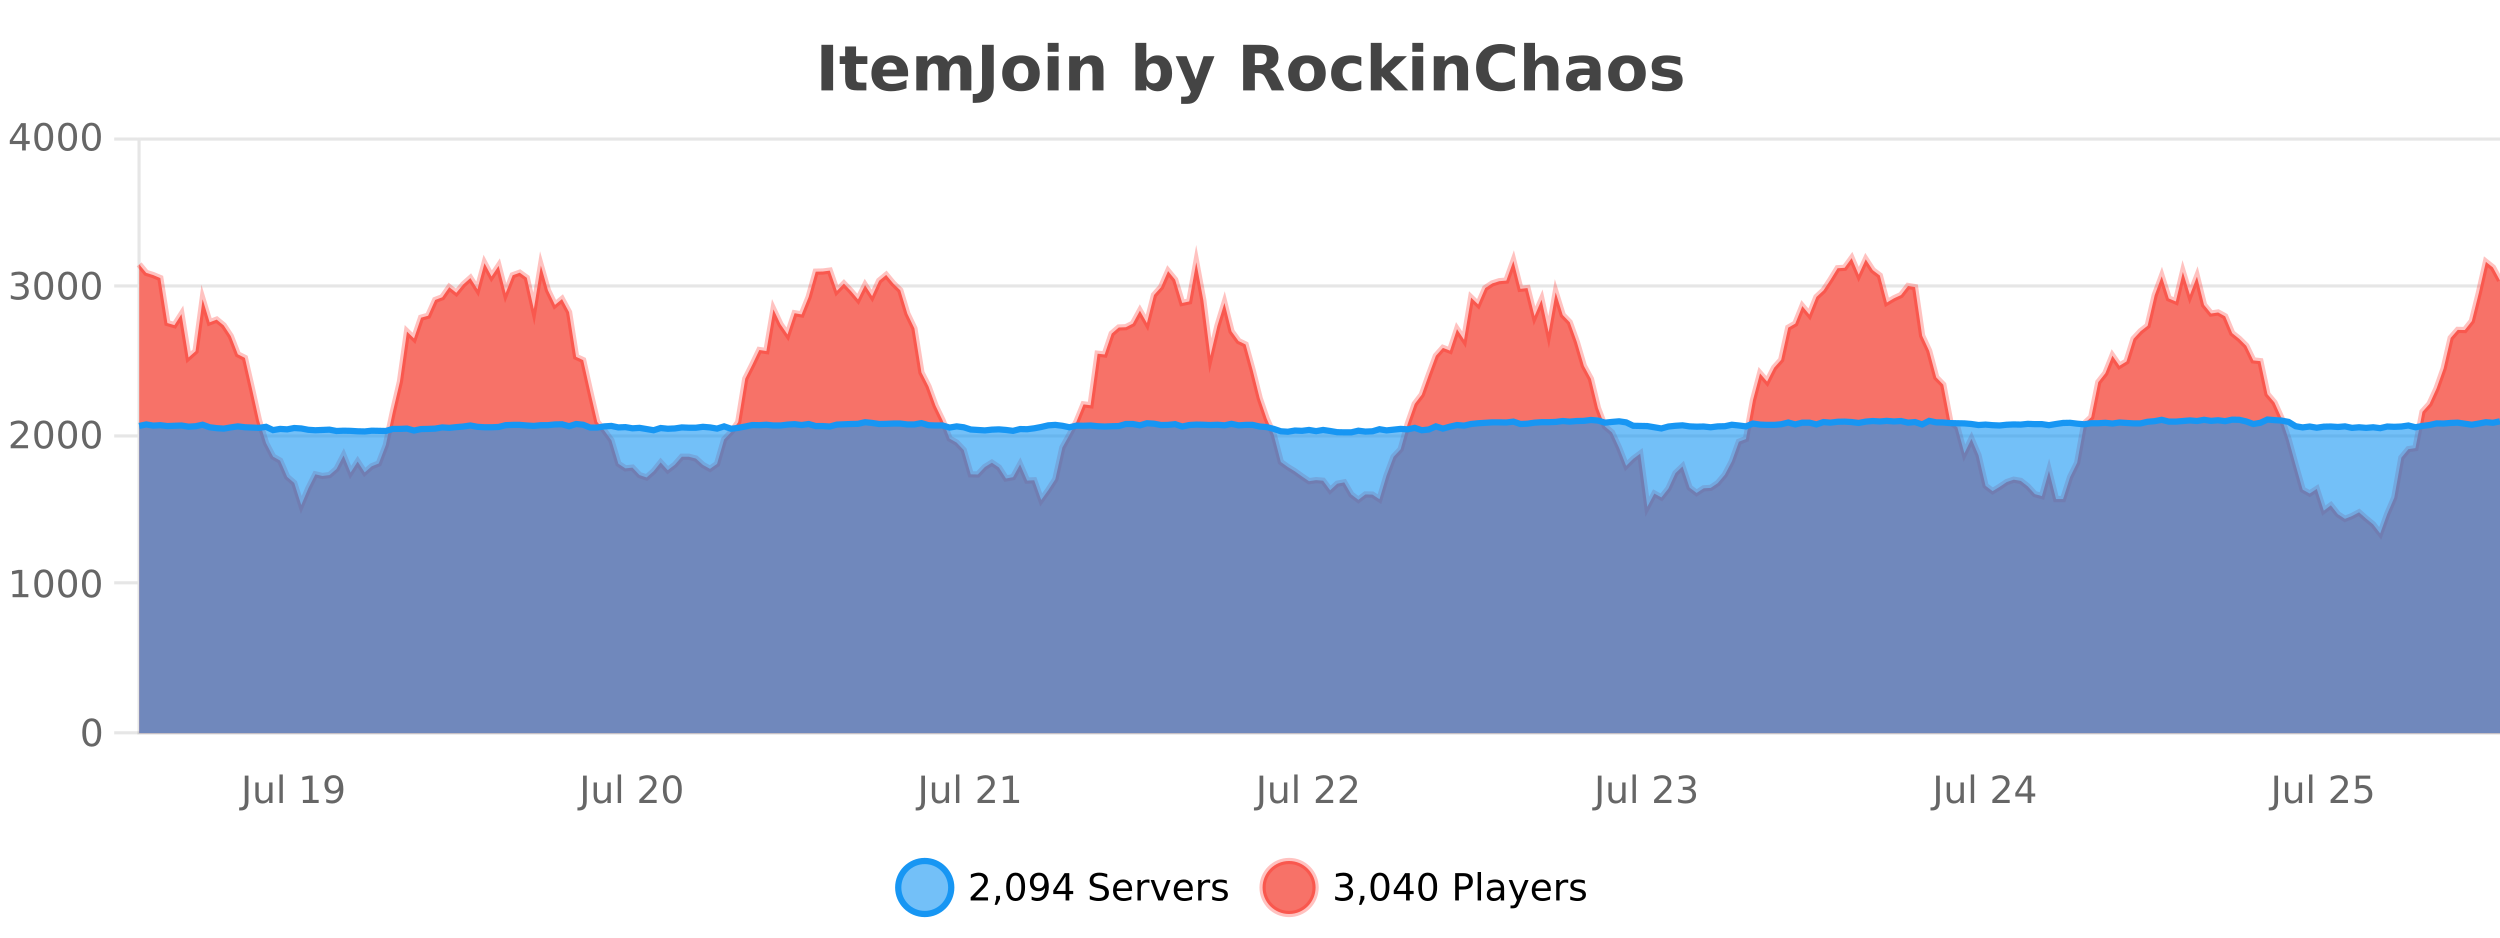 <?xml version="1.0" encoding="UTF-8"?>
<svg xmlns="http://www.w3.org/2000/svg" xmlns:xlink="http://www.w3.org/1999/xlink" width="800pt" height="300pt" viewBox="0 0 800 300" version="1.1">
<defs>
<clipPath id="clip1">
  <path d="M 259 263 L 333 263 L 333 300 L 259 300 Z M 259 263 "/>
</clipPath>
<clipPath id="clip2">
  <path d="M 375 263 L 450 263 L 450 300 L 375 300 Z M 375 263 "/>
</clipPath>
<clipPath id="clip3">
  <path d="M 44.539 82 L 800 82 L 800 234.602 L 44.539 234.602 Z M 44.539 82 "/>
</clipPath>
<clipPath id="clip4">
  <path d="M 43.539 54 L 800 54 L 800 199 L 43.539 199 Z M 43.539 54 "/>
</clipPath>
<clipPath id="clip5">
  <path d="M 44.539 134 L 800 134 L 800 234.602 L 44.539 234.602 Z M 44.539 134 "/>
</clipPath>
<clipPath id="clip6">
  <path d="M 43.539 105 L 800 105 L 800 167 L 43.539 167 Z M 43.539 105 "/>
</clipPath>
</defs>
<g id="surface3947146">
<rect x="0" y="0" width="800" height="300" style="fill:rgb(100%,100%,100%);fill-opacity:1;stroke:none;"/>
<path style="fill:none;stroke-width:1;stroke-linecap:butt;stroke-linejoin:miter;stroke:rgb(0%,0%,0%);stroke-opacity:0.098;stroke-miterlimit:10;" d="M 45 234.5 L 800 234.5 "/>
<path style="fill:none;stroke-width:1;stroke-linecap:butt;stroke-linejoin:miter;stroke:rgb(0%,0%,0%);stroke-opacity:0.098;stroke-miterlimit:10;" d="M 36.539 234.5 L 44 234.5 "/>
<path style="fill:none;stroke-width:1;stroke-linecap:butt;stroke-linejoin:miter;stroke:rgb(0%,0%,0%);stroke-opacity:0.098;stroke-miterlimit:10;" d="M 45 186.5 L 800 186.5 "/>
<path style="fill:none;stroke-width:1;stroke-linecap:butt;stroke-linejoin:miter;stroke:rgb(0%,0%,0%);stroke-opacity:0.098;stroke-miterlimit:10;" d="M 36.539 186.5 L 44 186.5 "/>
<path style="fill:none;stroke-width:1;stroke-linecap:butt;stroke-linejoin:miter;stroke:rgb(0%,0%,0%);stroke-opacity:0.098;stroke-miterlimit:10;" d="M 45 139.5 L 800 139.5 "/>
<path style="fill:none;stroke-width:1;stroke-linecap:butt;stroke-linejoin:miter;stroke:rgb(0%,0%,0%);stroke-opacity:0.098;stroke-miterlimit:10;" d="M 36.539 139.5 L 44 139.5 "/>
<path style="fill:none;stroke-width:1;stroke-linecap:butt;stroke-linejoin:miter;stroke:rgb(0%,0%,0%);stroke-opacity:0.098;stroke-miterlimit:10;" d="M 45 91.5 L 800 91.5 "/>
<path style="fill:none;stroke-width:1;stroke-linecap:butt;stroke-linejoin:miter;stroke:rgb(0%,0%,0%);stroke-opacity:0.098;stroke-miterlimit:10;" d="M 36.539 91.5 L 44 91.5 "/>
<path style="fill:none;stroke-width:1;stroke-linecap:butt;stroke-linejoin:miter;stroke:rgb(0%,0%,0%);stroke-opacity:0.098;stroke-miterlimit:10;" d="M 45 44.5 L 800 44.5 "/>
<path style="fill:none;stroke-width:1;stroke-linecap:butt;stroke-linejoin:miter;stroke:rgb(0%,0%,0%);stroke-opacity:0.098;stroke-miterlimit:10;" d="M 36.539 44.5 L 44 44.5 "/>
<path style=" stroke:none;fill-rule:nonzero;fill:rgb(9.02%,58.824%,95.294%);fill-opacity:0.6;" d="M 304.402 284 C 304.402 288.688 300.605 292.484 295.918 292.484 C 291.234 292.484 287.434 288.688 287.434 284 C 287.434 279.312 291.234 275.516 295.918 275.516 C 300.605 275.516 304.402 279.312 304.402 284 Z M 304.402 284 "/>
<g clip-path="url(#clip1)" clip-rule="nonzero">
<path style="fill:none;stroke-width:2;stroke-linecap:butt;stroke-linejoin:miter;stroke:rgb(9.02%,58.824%,95.294%);stroke-opacity:1;stroke-miterlimit:10;" d="M 304.402 284 C 304.402 288.688 300.605 292.484 295.918 292.484 C 291.234 292.484 287.434 288.688 287.434 284 C 287.434 279.312 291.234 275.516 295.918 275.516 C 300.605 275.516 304.402 279.312 304.402 284 Z M 304.402 284 "/>
</g>
<path style=" stroke:none;fill-rule:nonzero;fill:rgb(0%,0%,0%);fill-opacity:1;" d="M 312.031 287.156 L 316.172 287.156 L 316.172 288.156 L 310.609 288.156 L 310.609 287.156 C 311.055 286.699 311.664 286.078 312.438 285.297 C 313.219 284.508 313.707 283.996 313.906 283.766 C 314.289 283.352 314.555 282.996 314.703 282.703 C 314.859 282.402 314.938 282.109 314.938 281.828 C 314.938 281.359 314.77 280.98 314.438 280.688 C 314.113 280.398 313.691 280.25 313.172 280.25 C 312.797 280.25 312.398 280.312 311.984 280.438 C 311.578 280.562 311.141 280.762 310.672 281.031 L 310.672 279.828 C 311.148 279.641 311.594 279.5 312 279.406 C 312.414 279.305 312.797 279.25 313.141 279.25 C 314.047 279.25 314.77 279.48 315.312 279.938 C 315.852 280.387 316.125 280.992 316.125 281.75 C 316.125 282.105 316.055 282.445 315.922 282.766 C 315.785 283.09 315.539 283.469 315.188 283.906 C 315.082 284.023 314.77 284.352 314.25 284.891 C 313.727 285.434 312.988 286.188 312.031 287.156 Z M 318.773 286.672 L 320.008 286.672 L 320.008 287.672 L 319.055 289.547 L 318.289 289.547 L 318.773 287.672 Z M 324.992 280.188 C 324.387 280.188 323.93 280.492 323.617 281.094 C 323.312 281.688 323.164 282.59 323.164 283.797 C 323.164 284.996 323.312 285.898 323.617 286.5 C 323.93 287.094 324.387 287.391 324.992 287.391 C 325.605 287.391 326.062 287.094 326.367 286.5 C 326.68 285.898 326.836 284.996 326.836 283.797 C 326.836 282.59 326.68 281.688 326.367 281.094 C 326.062 280.492 325.605 280.188 324.992 280.188 Z M 324.992 279.25 C 325.969 279.25 326.719 279.641 327.242 280.422 C 327.762 281.195 328.023 282.32 328.023 283.797 C 328.023 285.266 327.762 286.391 327.242 287.172 C 326.719 287.945 325.969 288.328 324.992 288.328 C 324.012 288.328 323.262 287.945 322.742 287.172 C 322.23 286.391 321.977 285.266 321.977 283.797 C 321.977 282.32 322.23 281.195 322.742 280.422 C 323.262 279.641 324.012 279.25 324.992 279.25 Z M 330.129 287.969 L 330.129 286.891 C 330.43 287.039 330.73 287.148 331.035 287.219 C 331.336 287.293 331.637 287.328 331.941 287.328 C 332.723 287.328 333.316 287.07 333.723 286.547 C 334.137 286.016 334.371 285.215 334.426 284.141 C 334.207 284.484 333.918 284.746 333.566 284.922 C 333.223 285.102 332.836 285.188 332.41 285.188 C 331.535 285.188 330.84 284.93 330.332 284.406 C 329.82 283.875 329.566 283.148 329.566 282.219 C 329.566 281.324 329.832 280.605 330.363 280.062 C 330.895 279.523 331.602 279.25 332.488 279.25 C 333.496 279.25 334.27 279.641 334.801 280.422 C 335.34 281.195 335.613 282.32 335.613 283.797 C 335.613 285.172 335.285 286.273 334.629 287.094 C 333.973 287.918 333.09 288.328 331.988 288.328 C 331.684 288.328 331.383 288.297 331.082 288.234 C 330.777 288.18 330.461 288.094 330.129 287.969 Z M 332.488 284.266 C 333.02 284.266 333.441 284.086 333.754 283.719 C 334.066 283.355 334.223 282.855 334.223 282.219 C 334.223 281.594 334.066 281.102 333.754 280.734 C 333.441 280.371 333.02 280.188 332.488 280.188 C 331.957 280.188 331.535 280.371 331.223 280.734 C 330.918 281.102 330.77 281.594 330.77 282.219 C 330.77 282.855 330.918 283.355 331.223 283.719 C 331.535 284.086 331.957 284.266 332.488 284.266 Z M 340.984 280.438 L 338 285.109 L 340.984 285.109 Z M 340.672 279.406 L 342.172 279.406 L 342.172 285.109 L 343.422 285.109 L 343.422 286.094 L 342.172 286.094 L 342.172 288.156 L 340.984 288.156 L 340.984 286.094 L 337.047 286.094 L 337.047 284.953 Z M 354.32 279.688 L 354.32 280.844 C 353.871 280.637 353.445 280.48 353.039 280.375 C 352.641 280.262 352.262 280.203 351.898 280.203 C 351.25 280.203 350.75 280.328 350.398 280.578 C 350.055 280.828 349.883 281.188 349.883 281.656 C 349.883 282.043 349.996 282.336 350.227 282.531 C 350.453 282.73 350.898 282.887 351.555 283 L 352.258 283.156 C 353.141 283.324 353.793 283.621 354.211 284.047 C 354.637 284.465 354.852 285.027 354.852 285.734 C 354.852 286.59 354.562 287.234 353.992 287.672 C 353.43 288.109 352.594 288.328 351.492 288.328 C 351.086 288.328 350.648 288.281 350.18 288.188 C 349.711 288.094 349.227 287.953 348.727 287.766 L 348.727 286.547 C 349.203 286.82 349.672 287.023 350.133 287.156 C 350.602 287.293 351.055 287.359 351.492 287.359 C 352.168 287.359 352.688 287.23 353.055 286.969 C 353.43 286.699 353.617 286.32 353.617 285.828 C 353.617 285.402 353.48 285.07 353.211 284.828 C 352.949 284.578 352.516 284.398 351.914 284.281 L 351.195 284.141 C 350.309 283.965 349.668 283.688 349.273 283.312 C 348.887 282.938 348.695 282.418 348.695 281.75 C 348.695 280.969 348.965 280.359 349.508 279.922 C 350.047 279.477 350.797 279.25 351.758 279.25 C 352.172 279.25 352.59 279.289 353.008 279.359 C 353.434 279.434 353.871 279.543 354.32 279.688 Z M 362.266 284.609 L 362.266 285.125 L 357.297 285.125 C 357.348 285.875 357.57 286.445 357.969 286.828 C 358.375 287.215 358.93 287.406 359.641 287.406 C 360.055 287.406 360.457 287.359 360.844 287.266 C 361.238 287.164 361.629 287.008 362.016 286.797 L 362.016 287.828 C 361.617 287.984 361.219 288.105 360.812 288.188 C 360.406 288.281 359.992 288.328 359.578 288.328 C 358.535 288.328 357.707 288.027 357.094 287.422 C 356.477 286.809 356.172 285.98 356.172 284.938 C 356.172 283.867 356.461 283.016 357.047 282.391 C 357.629 281.758 358.41 281.438 359.391 281.438 C 360.273 281.438 360.973 281.727 361.484 282.297 C 362.004 282.859 362.266 283.633 362.266 284.609 Z M 361.188 284.281 C 361.176 283.699 361.008 283.23 360.688 282.875 C 360.363 282.523 359.938 282.344 359.406 282.344 C 358.801 282.344 358.316 282.516 357.953 282.859 C 357.598 283.203 357.395 283.684 357.344 284.297 Z M 367.836 282.594 C 367.711 282.531 367.574 282.484 367.43 282.453 C 367.293 282.414 367.137 282.391 366.961 282.391 C 366.355 282.391 365.887 282.59 365.555 282.984 C 365.23 283.383 365.07 283.953 365.07 284.703 L 365.07 288.156 L 363.992 288.156 L 363.992 281.594 L 365.07 281.594 L 365.07 282.609 C 365.297 282.215 365.594 281.922 365.961 281.734 C 366.324 281.539 366.766 281.438 367.289 281.438 C 367.359 281.438 367.438 281.445 367.523 281.453 C 367.617 281.465 367.715 281.48 367.82 281.5 Z M 368.195 281.594 L 369.336 281.594 L 371.383 287.094 L 373.445 281.594 L 374.586 281.594 L 372.117 288.156 L 370.648 288.156 Z M 381.688 284.609 L 381.688 285.125 L 376.719 285.125 C 376.77 285.875 376.992 286.445 377.391 286.828 C 377.797 287.215 378.352 287.406 379.062 287.406 C 379.477 287.406 379.879 287.359 380.266 287.266 C 380.66 287.164 381.051 287.008 381.438 286.797 L 381.438 287.828 C 381.039 287.984 380.641 288.105 380.234 288.188 C 379.828 288.281 379.414 288.328 379 288.328 C 377.957 288.328 377.129 288.027 376.516 287.422 C 375.898 286.809 375.594 285.98 375.594 284.938 C 375.594 283.867 375.883 283.016 376.469 282.391 C 377.051 281.758 377.832 281.438 378.812 281.438 C 379.695 281.438 380.395 281.727 380.906 282.297 C 381.426 282.859 381.688 283.633 381.688 284.609 Z M 380.609 284.281 C 380.598 283.699 380.43 283.23 380.109 282.875 C 379.785 282.523 379.359 282.344 378.828 282.344 C 378.223 282.344 377.738 282.516 377.375 282.859 C 377.02 283.203 376.816 283.684 376.766 284.297 Z M 387.258 282.594 C 387.133 282.531 386.996 282.484 386.852 282.453 C 386.715 282.414 386.559 282.391 386.383 282.391 C 385.777 282.391 385.309 282.59 384.977 282.984 C 384.652 283.383 384.492 283.953 384.492 284.703 L 384.492 288.156 L 383.414 288.156 L 383.414 281.594 L 384.492 281.594 L 384.492 282.609 C 384.719 282.215 385.016 281.922 385.383 281.734 C 385.746 281.539 386.188 281.438 386.711 281.438 C 386.781 281.438 386.859 281.445 386.945 281.453 C 387.039 281.465 387.137 281.48 387.242 281.5 Z M 392.562 281.781 L 392.562 282.812 C 392.258 282.656 391.941 282.543 391.609 282.469 C 391.285 282.387 390.945 282.344 390.594 282.344 C 390.062 282.344 389.66 282.43 389.391 282.594 C 389.117 282.75 388.984 282.996 388.984 283.328 C 388.984 283.578 389.078 283.777 389.266 283.922 C 389.461 284.059 389.852 284.188 390.438 284.312 L 390.797 284.406 C 391.566 284.562 392.113 284.793 392.438 285.094 C 392.758 285.398 392.922 285.812 392.922 286.344 C 392.922 286.961 392.676 287.445 392.188 287.797 C 391.707 288.152 391.047 288.328 390.203 288.328 C 389.848 288.328 389.477 288.289 389.094 288.219 C 388.719 288.156 388.32 288.059 387.906 287.922 L 387.906 286.797 C 388.301 287.008 388.691 287.164 389.078 287.266 C 389.461 287.371 389.848 287.422 390.234 287.422 C 390.734 287.422 391.117 287.34 391.391 287.172 C 391.672 286.996 391.812 286.746 391.812 286.422 C 391.812 286.133 391.711 285.906 391.516 285.75 C 391.316 285.594 390.883 285.445 390.219 285.297 L 389.844 285.219 C 389.176 285.074 388.691 284.855 388.391 284.562 C 388.098 284.273 387.953 283.875 387.953 283.375 C 387.953 282.75 388.172 282.273 388.609 281.938 C 389.047 281.605 389.664 281.438 390.469 281.438 C 390.863 281.438 391.238 281.469 391.594 281.531 C 391.945 281.586 392.27 281.668 392.562 281.781 Z M 305.918 277.016 "/>
<path style=" stroke:none;fill-rule:nonzero;fill:rgb(96.863%,44.706%,40.784%);fill-opacity:1;" d="M 420.988 284 C 420.988 288.688 417.191 292.484 412.504 292.484 C 407.82 292.484 404.02 288.688 404.02 284 C 404.02 279.312 407.82 275.516 412.504 275.516 C 417.191 275.516 420.988 279.312 420.988 284 Z M 420.988 284 "/>
<g clip-path="url(#clip2)" clip-rule="nonzero">
<path style="fill:none;stroke-width:2;stroke-linecap:butt;stroke-linejoin:miter;stroke:rgb(100%,4.706%,0%);stroke-opacity:0.247;stroke-miterlimit:10;" d="M 420.988 284 C 420.988 288.688 417.191 292.484 412.504 292.484 C 407.82 292.484 404.02 288.688 404.02 284 C 404.02 279.312 407.82 275.516 412.504 275.516 C 417.191 275.516 420.988 279.312 420.988 284 Z M 420.988 284 "/>
</g>
<path style=" stroke:none;fill-rule:nonzero;fill:rgb(0%,0%,0%);fill-opacity:1;" d="M 431.195 283.438 C 431.758 283.562 432.195 283.82 432.508 284.203 C 432.828 284.578 432.992 285.047 432.992 285.609 C 432.992 286.477 432.695 287.148 432.102 287.625 C 431.508 288.094 430.664 288.328 429.57 288.328 C 429.203 288.328 428.824 288.289 428.43 288.219 C 428.043 288.148 427.648 288.039 427.242 287.891 L 427.242 286.75 C 427.562 286.938 427.918 287.086 428.305 287.188 C 428.699 287.281 429.109 287.328 429.539 287.328 C 430.277 287.328 430.84 287.184 431.227 286.891 C 431.621 286.602 431.82 286.172 431.82 285.609 C 431.82 285.102 431.637 284.699 431.273 284.406 C 430.906 284.117 430.406 283.969 429.773 283.969 L 428.742 283.969 L 428.742 283 L 429.82 283 C 430.391 283 430.836 282.887 431.148 282.656 C 431.461 282.418 431.617 282.078 431.617 281.641 C 431.617 281.195 431.453 280.852 431.133 280.609 C 430.82 280.371 430.367 280.25 429.773 280.25 C 429.438 280.25 429.086 280.289 428.711 280.359 C 428.344 280.422 427.938 280.527 427.492 280.672 L 427.492 279.625 C 427.949 279.5 428.371 279.406 428.758 279.344 C 429.152 279.281 429.523 279.25 429.867 279.25 C 430.773 279.25 431.484 279.453 432.008 279.859 C 432.527 280.266 432.789 280.82 432.789 281.516 C 432.789 282.008 432.648 282.418 432.367 282.75 C 432.094 283.086 431.703 283.312 431.195 283.438 Z M 435.359 286.672 L 436.594 286.672 L 436.594 287.672 L 435.641 289.547 L 434.875 289.547 L 435.359 287.672 Z M 441.578 280.188 C 440.973 280.188 440.516 280.492 440.203 281.094 C 439.898 281.688 439.75 282.59 439.75 283.797 C 439.75 284.996 439.898 285.898 440.203 286.5 C 440.516 287.094 440.973 287.391 441.578 287.391 C 442.191 287.391 442.648 287.094 442.953 286.5 C 443.266 285.898 443.422 284.996 443.422 283.797 C 443.422 282.59 443.266 281.688 442.953 281.094 C 442.648 280.492 442.191 280.188 441.578 280.188 Z M 441.578 279.25 C 442.555 279.25 443.305 279.641 443.828 280.422 C 444.348 281.195 444.609 282.32 444.609 283.797 C 444.609 285.266 444.348 286.391 443.828 287.172 C 443.305 287.945 442.555 288.328 441.578 288.328 C 440.598 288.328 439.848 287.945 439.328 287.172 C 438.816 286.391 438.562 285.266 438.562 283.797 C 438.562 282.32 438.816 281.195 439.328 280.422 C 439.848 279.641 440.598 279.25 441.578 279.25 Z M 449.934 280.438 L 446.949 285.109 L 449.934 285.109 Z M 449.621 279.406 L 451.121 279.406 L 451.121 285.109 L 452.371 285.109 L 452.371 286.094 L 451.121 286.094 L 451.121 288.156 L 449.934 288.156 L 449.934 286.094 L 445.996 286.094 L 445.996 284.953 Z M 456.852 280.188 C 456.246 280.188 455.789 280.492 455.477 281.094 C 455.172 281.688 455.023 282.59 455.023 283.797 C 455.023 284.996 455.172 285.898 455.477 286.5 C 455.789 287.094 456.246 287.391 456.852 287.391 C 457.465 287.391 457.922 287.094 458.227 286.5 C 458.539 285.898 458.695 284.996 458.695 283.797 C 458.695 282.59 458.539 281.688 458.227 281.094 C 457.922 280.492 457.465 280.188 456.852 280.188 Z M 456.852 279.25 C 457.828 279.25 458.578 279.641 459.102 280.422 C 459.621 281.195 459.883 282.32 459.883 283.797 C 459.883 285.266 459.621 286.391 459.102 287.172 C 458.578 287.945 457.828 288.328 456.852 288.328 C 455.871 288.328 455.121 287.945 454.602 287.172 C 454.09 286.391 453.836 285.266 453.836 283.797 C 453.836 282.32 454.09 281.195 454.602 280.422 C 455.121 279.641 455.871 279.25 456.852 279.25 Z M 466.844 280.375 L 466.844 283.672 L 468.328 283.672 C 468.879 283.672 469.305 283.531 469.609 283.25 C 469.91 282.961 470.062 282.547 470.062 282.016 C 470.062 281.496 469.91 281.094 469.609 280.812 C 469.305 280.523 468.879 280.375 468.328 280.375 Z M 465.656 279.406 L 468.328 279.406 C 469.316 279.406 470.062 279.633 470.562 280.078 C 471.062 280.516 471.312 281.164 471.312 282.016 C 471.312 282.883 471.062 283.539 470.562 283.984 C 470.062 284.422 469.316 284.641 468.328 284.641 L 466.844 284.641 L 466.844 288.156 L 465.656 288.156 Z M 472.848 279.031 L 473.926 279.031 L 473.926 288.156 L 472.848 288.156 Z M 479.164 284.859 C 478.297 284.859 477.695 284.961 477.352 285.156 C 477.016 285.355 476.852 285.695 476.852 286.172 C 476.852 286.559 476.977 286.867 477.227 287.094 C 477.484 287.312 477.828 287.422 478.258 287.422 C 478.859 287.422 479.34 287.215 479.695 286.797 C 480.059 286.371 480.242 285.805 480.242 285.094 L 480.242 284.859 Z M 481.32 284.406 L 481.32 288.156 L 480.242 288.156 L 480.242 287.156 C 479.992 287.555 479.684 287.852 479.32 288.047 C 478.953 288.234 478.508 288.328 477.977 288.328 C 477.297 288.328 476.762 288.141 476.367 287.766 C 475.969 287.383 475.773 286.875 475.773 286.25 C 475.773 285.512 476.016 284.953 476.508 284.578 C 477.008 284.203 477.746 284.016 478.727 284.016 L 480.242 284.016 L 480.242 283.906 C 480.242 283.406 480.074 283.023 479.742 282.75 C 479.418 282.48 478.965 282.344 478.383 282.344 C 478.008 282.344 477.637 282.391 477.273 282.484 C 476.918 282.578 476.578 282.715 476.258 282.891 L 476.258 281.891 C 476.652 281.734 477.031 281.621 477.398 281.547 C 477.773 281.477 478.137 281.438 478.492 281.438 C 479.438 281.438 480.148 281.684 480.617 282.172 C 481.086 282.664 481.32 283.406 481.32 284.406 Z M 486.27 288.766 C 485.965 289.547 485.668 290.055 485.379 290.297 C 485.086 290.535 484.699 290.656 484.223 290.656 L 483.363 290.656 L 483.363 289.75 L 483.988 289.75 C 484.289 289.75 484.52 289.676 484.676 289.531 C 484.84 289.395 485.023 289.066 485.223 288.547 L 485.426 288.047 L 482.77 281.594 L 483.91 281.594 L 485.957 286.719 L 488.02 281.594 L 489.16 281.594 Z M 496.262 284.609 L 496.262 285.125 L 491.293 285.125 C 491.344 285.875 491.566 286.445 491.965 286.828 C 492.371 287.215 492.926 287.406 493.637 287.406 C 494.051 287.406 494.453 287.359 494.84 287.266 C 495.234 287.164 495.625 287.008 496.012 286.797 L 496.012 287.828 C 495.613 287.984 495.215 288.105 494.809 288.188 C 494.402 288.281 493.988 288.328 493.574 288.328 C 492.531 288.328 491.703 288.027 491.09 287.422 C 490.473 286.809 490.168 285.98 490.168 284.938 C 490.168 283.867 490.457 283.016 491.043 282.391 C 491.625 281.758 492.406 281.438 493.387 281.438 C 494.27 281.438 494.969 281.727 495.48 282.297 C 496 282.859 496.262 283.633 496.262 284.609 Z M 495.184 284.281 C 495.172 283.699 495.004 283.23 494.684 282.875 C 494.359 282.523 493.934 282.344 493.402 282.344 C 492.797 282.344 492.312 282.516 491.949 282.859 C 491.594 283.203 491.391 283.684 491.34 284.297 Z M 501.832 282.594 C 501.707 282.531 501.57 282.484 501.426 282.453 C 501.289 282.414 501.133 282.391 500.957 282.391 C 500.352 282.391 499.883 282.59 499.551 282.984 C 499.227 283.383 499.066 283.953 499.066 284.703 L 499.066 288.156 L 497.988 288.156 L 497.988 281.594 L 499.066 281.594 L 499.066 282.609 C 499.293 282.215 499.59 281.922 499.957 281.734 C 500.32 281.539 500.762 281.438 501.285 281.438 C 501.355 281.438 501.434 281.445 501.52 281.453 C 501.613 281.465 501.711 281.48 501.816 281.5 Z M 507.141 281.781 L 507.141 282.812 C 506.836 282.656 506.52 282.543 506.188 282.469 C 505.863 282.387 505.523 282.344 505.172 282.344 C 504.641 282.344 504.238 282.43 503.969 282.594 C 503.695 282.75 503.562 282.996 503.562 283.328 C 503.562 283.578 503.656 283.777 503.844 283.922 C 504.039 284.059 504.43 284.188 505.016 284.312 L 505.375 284.406 C 506.145 284.562 506.691 284.793 507.016 285.094 C 507.336 285.398 507.5 285.812 507.5 286.344 C 507.5 286.961 507.254 287.445 506.766 287.797 C 506.285 288.152 505.625 288.328 504.781 288.328 C 504.426 288.328 504.055 288.289 503.672 288.219 C 503.297 288.156 502.898 288.059 502.484 287.922 L 502.484 286.797 C 502.879 287.008 503.27 287.164 503.656 287.266 C 504.039 287.371 504.426 287.422 504.812 287.422 C 505.312 287.422 505.695 287.34 505.969 287.172 C 506.25 286.996 506.391 286.746 506.391 286.422 C 506.391 286.133 506.289 285.906 506.094 285.75 C 505.895 285.594 505.461 285.445 504.797 285.297 L 504.422 285.219 C 503.754 285.074 503.27 284.855 502.969 284.562 C 502.676 284.273 502.531 283.875 502.531 283.375 C 502.531 282.75 502.75 282.273 503.188 281.938 C 503.625 281.605 504.242 281.438 505.047 281.438 C 505.441 281.438 505.816 281.469 506.172 281.531 C 506.523 281.586 506.848 281.668 507.141 281.781 Z M 422.504 277.016 "/>
<path style=" stroke:none;fill-rule:nonzero;fill:rgb(26.667%,26.667%,26.667%);fill-opacity:1;" d="M 262.844 14.344 L 266.594 14.344 L 266.594 28.922 L 262.844 28.922 Z M 273.941 14.875 L 273.941 17.984 L 277.551 17.984 L 277.551 20.484 L 273.941 20.484 L 273.941 25.125 C 273.941 25.637 274.039 25.98 274.238 26.156 C 274.445 26.336 274.848 26.422 275.441 26.422 L 277.238 26.422 L 277.238 28.922 L 274.238 28.922 C 272.863 28.922 271.883 28.637 271.301 28.062 C 270.727 27.48 270.441 26.5 270.441 25.125 L 270.441 20.484 L 268.707 20.484 L 268.707 17.984 L 270.441 17.984 L 270.441 14.875 Z M 290.594 23.422 L 290.594 24.422 L 282.422 24.422 C 282.504 25.246 282.801 25.859 283.312 26.266 C 283.82 26.672 284.531 26.875 285.438 26.875 C 286.176 26.875 286.93 26.766 287.703 26.547 C 288.473 26.328 289.266 26 290.078 25.562 L 290.078 28.25 C 289.254 28.562 288.426 28.797 287.594 28.953 C 286.77 29.117 285.945 29.203 285.125 29.203 C 283.145 29.203 281.602 28.703 280.5 27.703 C 279.406 26.695 278.859 25.281 278.859 23.469 C 278.859 21.68 279.395 20.273 280.469 19.25 C 281.551 18.23 283.035 17.719 284.922 17.719 C 286.641 17.719 288.016 18.242 289.047 19.281 C 290.078 20.312 290.594 21.695 290.594 23.422 Z M 287 22.266 C 287 21.602 286.805 21.062 286.422 20.656 C 286.035 20.25 285.531 20.047 284.906 20.047 C 284.227 20.047 283.676 20.242 283.25 20.625 C 282.832 21 282.57 21.547 282.469 22.266 Z M 303.379 19.797 C 303.824 19.121 304.352 18.605 304.957 18.25 C 305.57 17.898 306.242 17.719 306.973 17.719 C 308.223 17.719 309.176 18.109 309.832 18.891 C 310.496 19.664 310.832 20.789 310.832 22.266 L 310.832 28.922 L 307.316 28.922 L 307.316 23.219 C 307.316 23.137 307.316 23.047 307.316 22.953 C 307.324 22.859 307.332 22.73 307.332 22.562 C 307.332 21.793 307.215 21.234 306.988 20.891 C 306.758 20.539 306.387 20.359 305.879 20.359 C 305.223 20.359 304.711 20.637 304.348 21.188 C 303.98 21.73 303.793 22.516 303.785 23.547 L 303.785 28.922 L 300.27 28.922 L 300.27 23.219 C 300.27 22.012 300.164 21.234 299.957 20.891 C 299.746 20.539 299.379 20.359 298.848 20.359 C 298.168 20.359 297.648 20.637 297.285 21.188 C 296.918 21.73 296.738 22.516 296.738 23.547 L 296.738 28.922 L 293.223 28.922 L 293.223 17.984 L 296.738 17.984 L 296.738 19.578 C 297.176 18.965 297.668 18.5 298.223 18.188 C 298.773 17.875 299.387 17.719 300.066 17.719 C 300.816 17.719 301.48 17.902 302.066 18.266 C 302.648 18.633 303.086 19.141 303.379 19.797 Z M 314.25 14.344 L 318 14.344 L 318 27.5 C 318 29.32 317.504 30.68 316.516 31.578 C 315.535 32.473 314.047 32.922 312.047 32.922 L 311.281 32.922 L 311.281 30.078 L 311.875 30.078 C 312.656 30.078 313.242 29.859 313.641 29.422 C 314.047 28.992 314.25 28.355 314.25 27.5 Z M 326.738 20.219 C 325.957 20.219 325.363 20.5 324.957 21.062 C 324.551 21.617 324.348 22.418 324.348 23.469 C 324.348 24.512 324.551 25.312 324.957 25.875 C 325.363 26.43 325.957 26.703 326.738 26.703 C 327.496 26.703 328.074 26.43 328.473 25.875 C 328.879 25.312 329.082 24.512 329.082 23.469 C 329.082 22.418 328.879 21.617 328.473 21.062 C 328.074 20.5 327.496 20.219 326.738 20.219 Z M 326.738 17.719 C 328.613 17.719 330.074 18.23 331.129 19.25 C 332.191 20.262 332.723 21.668 332.723 23.469 C 332.723 25.262 332.191 26.668 331.129 27.688 C 330.074 28.699 328.613 29.203 326.738 29.203 C 324.84 29.203 323.363 28.699 322.301 27.688 C 321.238 26.668 320.707 25.262 320.707 23.469 C 320.707 21.668 321.238 20.262 322.301 19.25 C 323.363 18.23 324.84 17.719 326.738 17.719 Z M 335.273 17.984 L 338.758 17.984 L 338.758 28.922 L 335.273 28.922 Z M 335.273 13.719 L 338.758 13.719 L 338.758 16.578 L 335.273 16.578 Z M 353.117 22.266 L 353.117 28.922 L 349.602 28.922 L 349.602 23.828 C 349.602 22.883 349.578 22.23 349.539 21.875 C 349.496 21.512 349.422 21.246 349.32 21.078 C 349.184 20.852 348.996 20.672 348.758 20.547 C 348.527 20.422 348.262 20.359 347.961 20.359 C 347.23 20.359 346.656 20.641 346.242 21.203 C 345.824 21.766 345.617 22.547 345.617 23.547 L 345.617 28.922 L 342.133 28.922 L 342.133 17.984 L 345.617 17.984 L 345.617 19.578 C 346.148 18.945 346.711 18.477 347.305 18.172 C 347.898 17.871 348.547 17.719 349.258 17.719 C 350.527 17.719 351.484 18.109 352.133 18.891 C 352.789 19.664 353.117 20.789 353.117 22.266 Z M 369.145 26.672 C 369.895 26.672 370.465 26.402 370.863 25.859 C 371.258 25.309 371.457 24.512 371.457 23.469 C 371.457 22.43 371.258 21.637 370.863 21.094 C 370.465 20.543 369.895 20.266 369.145 20.266 C 368.395 20.266 367.816 20.543 367.41 21.094 C 367.012 21.637 366.816 22.43 366.816 23.469 C 366.816 24.5 367.012 25.293 367.41 25.844 C 367.816 26.398 368.395 26.672 369.145 26.672 Z M 366.816 19.578 C 367.305 18.945 367.84 18.477 368.426 18.172 C 369.008 17.871 369.68 17.719 370.441 17.719 C 371.793 17.719 372.902 18.258 373.77 19.328 C 374.633 20.402 375.066 21.781 375.066 23.469 C 375.066 25.148 374.633 26.523 373.77 27.594 C 372.902 28.668 371.793 29.203 370.441 29.203 C 369.68 29.203 369.008 29.051 368.426 28.75 C 367.84 28.449 367.305 27.98 366.816 27.344 L 366.816 28.922 L 363.332 28.922 L 363.332 13.719 L 366.816 13.719 Z M 376.211 17.984 L 379.695 17.984 L 382.648 25.406 L 385.148 17.984 L 388.633 17.984 L 384.039 29.953 C 383.578 31.172 383.039 32.02 382.414 32.5 C 381.797 32.988 380.992 33.234 379.992 33.234 L 377.961 33.234 L 377.961 30.938 L 379.055 30.938 C 379.648 30.938 380.078 30.844 380.352 30.656 C 380.621 30.469 380.828 30.129 380.977 29.641 L 381.086 29.344 Z M 403.133 20.812 C 403.922 20.812 404.492 20.668 404.836 20.375 C 405.18 20.074 405.352 19.59 405.352 18.922 C 405.352 18.258 405.18 17.781 404.836 17.5 C 404.492 17.211 403.922 17.062 403.133 17.062 L 401.555 17.062 L 401.555 20.812 Z M 401.555 23.406 L 401.555 28.922 L 397.805 28.922 L 397.805 14.344 L 403.539 14.344 C 405.453 14.344 406.859 14.668 407.758 15.312 C 408.652 15.961 409.102 16.977 409.102 18.359 C 409.102 19.328 408.867 20.125 408.398 20.75 C 407.938 21.367 407.242 21.82 406.305 22.109 C 406.812 22.227 407.273 22.492 407.68 22.906 C 408.086 23.312 408.496 23.938 408.914 24.781 L 410.961 28.922 L 406.961 28.922 L 405.18 25.297 C 404.824 24.57 404.461 24.074 404.086 23.812 C 403.719 23.543 403.23 23.406 402.617 23.406 Z M 418.25 20.219 C 417.469 20.219 416.875 20.5 416.469 21.062 C 416.062 21.617 415.859 22.418 415.859 23.469 C 415.859 24.512 416.062 25.312 416.469 25.875 C 416.875 26.43 417.469 26.703 418.25 26.703 C 419.008 26.703 419.586 26.43 419.984 25.875 C 420.391 25.312 420.594 24.512 420.594 23.469 C 420.594 22.418 420.391 21.617 419.984 21.062 C 419.586 20.5 419.008 20.219 418.25 20.219 Z M 418.25 17.719 C 420.125 17.719 421.586 18.23 422.641 19.25 C 423.703 20.262 424.234 21.668 424.234 23.469 C 424.234 25.262 423.703 26.668 422.641 27.688 C 421.586 28.699 420.125 29.203 418.25 29.203 C 416.352 29.203 414.875 28.699 413.812 27.688 C 412.75 26.668 412.219 25.262 412.219 23.469 C 412.219 21.668 412.75 20.262 413.812 19.25 C 414.875 18.23 416.352 17.719 418.25 17.719 Z M 435.617 18.328 L 435.617 21.172 C 435.148 20.852 434.672 20.609 434.195 20.453 C 433.715 20.297 433.215 20.219 432.695 20.219 C 431.727 20.219 430.965 20.508 430.414 21.078 C 429.871 21.641 429.602 22.438 429.602 23.469 C 429.602 24.492 429.871 25.289 430.414 25.859 C 430.965 26.422 431.727 26.703 432.695 26.703 C 433.246 26.703 433.766 26.625 434.258 26.469 C 434.746 26.305 435.199 26.059 435.617 25.734 L 435.617 28.594 C 435.074 28.805 434.523 28.953 433.961 29.047 C 433.398 29.148 432.828 29.203 432.258 29.203 C 430.289 29.203 428.746 28.699 427.633 27.688 C 426.516 26.68 425.961 25.273 425.961 23.469 C 425.961 21.656 426.516 20.246 427.633 19.234 C 428.746 18.227 430.289 17.719 432.258 17.719 C 432.828 17.719 433.391 17.773 433.945 17.875 C 434.508 17.969 435.062 18.121 435.617 18.328 Z M 438.645 13.719 L 442.129 13.719 L 442.129 22 L 446.16 17.984 L 450.223 17.984 L 444.879 23 L 450.645 28.922 L 446.395 28.922 L 442.129 24.359 L 442.129 28.922 L 438.645 28.922 Z M 451.945 17.984 L 455.43 17.984 L 455.43 28.922 L 451.945 28.922 Z M 451.945 13.719 L 455.43 13.719 L 455.43 16.578 L 451.945 16.578 Z M 469.785 22.266 L 469.785 28.922 L 466.27 28.922 L 466.27 23.828 C 466.27 22.883 466.246 22.23 466.207 21.875 C 466.164 21.512 466.09 21.246 465.988 21.078 C 465.852 20.852 465.664 20.672 465.426 20.547 C 465.195 20.422 464.93 20.359 464.629 20.359 C 463.898 20.359 463.324 20.641 462.91 21.203 C 462.492 21.766 462.285 22.547 462.285 23.547 L 462.285 28.922 L 458.801 28.922 L 458.801 17.984 L 462.285 17.984 L 462.285 19.578 C 462.816 18.945 463.379 18.477 463.973 18.172 C 464.566 17.871 465.215 17.719 465.926 17.719 C 467.195 17.719 468.152 18.109 468.801 18.891 C 469.457 19.664 469.785 20.789 469.785 22.266 Z M 484.758 28.125 C 484.059 28.48 483.336 28.746 482.586 28.922 C 481.844 29.109 481.062 29.203 480.242 29.203 C 477.812 29.203 475.891 28.527 474.477 27.172 C 473.059 25.809 472.352 23.965 472.352 21.641 C 472.352 19.32 473.059 17.48 474.477 16.125 C 475.891 14.762 477.812 14.078 480.242 14.078 C 481.062 14.078 481.844 14.172 482.586 14.359 C 483.336 14.539 484.059 14.805 484.758 15.156 L 484.758 18.172 C 484.059 17.703 483.371 17.359 482.695 17.141 C 482.016 16.914 481.305 16.797 480.555 16.797 C 479.211 16.797 478.152 17.23 477.383 18.094 C 476.621 18.949 476.242 20.133 476.242 21.641 C 476.242 23.152 476.621 24.34 477.383 25.203 C 478.152 26.059 479.211 26.484 480.555 26.484 C 481.305 26.484 482.016 26.375 482.695 26.156 C 483.371 25.93 484.059 25.578 484.758 25.109 Z M 498.703 22.266 L 498.703 28.922 L 495.188 28.922 L 495.188 23.844 C 495.188 22.887 495.164 22.23 495.125 21.875 C 495.082 21.512 495.008 21.246 494.906 21.078 C 494.77 20.852 494.582 20.672 494.344 20.547 C 494.113 20.422 493.848 20.359 493.547 20.359 C 492.816 20.359 492.242 20.641 491.828 21.203 C 491.41 21.766 491.203 22.547 491.203 23.547 L 491.203 28.922 L 487.719 28.922 L 487.719 13.719 L 491.203 13.719 L 491.203 19.578 C 491.734 18.945 492.297 18.477 492.891 18.172 C 493.484 17.871 494.133 17.719 494.844 17.719 C 496.113 17.719 497.07 18.109 497.719 18.891 C 498.375 19.664 498.703 20.789 498.703 22.266 Z M 506.844 24 C 506.113 24 505.566 24.125 505.203 24.375 C 504.836 24.617 504.656 24.98 504.656 25.469 C 504.656 25.906 504.801 26.25 505.094 26.5 C 505.395 26.75 505.805 26.875 506.328 26.875 C 506.984 26.875 507.535 26.641 507.984 26.172 C 508.441 25.703 508.672 25.117 508.672 24.406 L 508.672 24 Z M 512.188 22.688 L 512.188 28.922 L 508.672 28.922 L 508.672 27.297 C 508.203 27.965 507.672 28.449 507.078 28.75 C 506.492 29.051 505.781 29.203 504.938 29.203 C 503.812 29.203 502.895 28.875 502.188 28.219 C 501.477 27.555 501.125 26.695 501.125 25.641 C 501.125 24.359 501.562 23.422 502.438 22.828 C 503.32 22.227 504.711 21.922 506.609 21.922 L 508.672 21.922 L 508.672 21.641 C 508.672 21.09 508.453 20.688 508.016 20.438 C 507.578 20.18 506.895 20.047 505.969 20.047 C 505.219 20.047 504.52 20.125 503.875 20.281 C 503.227 20.43 502.629 20.648 502.078 20.938 L 502.078 18.281 C 502.828 18.094 503.578 17.953 504.328 17.859 C 505.086 17.766 505.848 17.719 506.609 17.719 C 508.578 17.719 510 18.109 510.875 18.891 C 511.75 19.664 512.188 20.93 512.188 22.688 Z M 520.656 20.219 C 519.875 20.219 519.281 20.5 518.875 21.062 C 518.469 21.617 518.266 22.418 518.266 23.469 C 518.266 24.512 518.469 25.312 518.875 25.875 C 519.281 26.43 519.875 26.703 520.656 26.703 C 521.414 26.703 521.992 26.43 522.391 25.875 C 522.797 25.312 523 24.512 523 23.469 C 523 22.418 522.797 21.617 522.391 21.062 C 521.992 20.5 521.414 20.219 520.656 20.219 Z M 520.656 17.719 C 522.531 17.719 523.992 18.23 525.047 19.25 C 526.109 20.262 526.641 21.668 526.641 23.469 C 526.641 25.262 526.109 26.668 525.047 27.688 C 523.992 28.699 522.531 29.203 520.656 29.203 C 518.758 29.203 517.281 28.699 516.219 27.688 C 515.156 26.668 514.625 25.262 514.625 23.469 C 514.625 21.668 515.156 20.262 516.219 19.25 C 517.281 18.23 518.758 17.719 520.656 17.719 Z M 537.723 18.328 L 537.723 20.984 C 536.98 20.672 536.262 20.438 535.566 20.281 C 534.867 20.125 534.207 20.047 533.582 20.047 C 532.926 20.047 532.434 20.133 532.113 20.297 C 531.789 20.465 531.629 20.719 531.629 21.062 C 531.629 21.344 531.746 21.559 531.988 21.703 C 532.238 21.852 532.676 21.961 533.301 22.031 L 533.926 22.125 C 535.715 22.355 536.918 22.73 537.535 23.25 C 538.148 23.773 538.457 24.59 538.457 25.703 C 538.457 26.871 538.023 27.746 537.16 28.328 C 536.305 28.914 535.027 29.203 533.332 29.203 C 532.602 29.203 531.852 29.145 531.082 29.031 C 530.309 28.918 529.52 28.746 528.707 28.516 L 528.707 25.859 C 529.402 26.203 530.117 26.461 530.848 26.625 C 531.574 26.793 532.32 26.875 533.082 26.875 C 533.77 26.875 534.285 26.781 534.629 26.594 C 534.973 26.406 535.145 26.125 535.145 25.75 C 535.145 25.438 535.023 25.211 534.785 25.062 C 534.543 24.906 534.07 24.789 533.363 24.703 L 532.754 24.625 C 531.191 24.43 530.098 24.07 529.473 23.547 C 528.848 23.016 528.535 22.215 528.535 21.141 C 528.535 19.984 528.93 19.125 529.723 18.562 C 530.523 18 531.742 17.719 533.379 17.719 C 534.023 17.719 534.699 17.773 535.41 17.875 C 536.117 17.969 536.887 18.121 537.723 18.328 Z M 261 10.359 "/>
<path style="fill:none;stroke-width:1;stroke-linecap:butt;stroke-linejoin:miter;stroke:rgb(0%,0%,0%);stroke-opacity:0.098;stroke-miterlimit:10;" d="M 44 234.5 L 801 234.5 "/>
<path style=" stroke:none;fill-rule:nonzero;fill:rgb(40%,40%,40%);fill-opacity:1;" d="M 78.324 248.203 L 79.512 248.203 L 79.512 256.344 C 79.512 257.395 79.309 258.16 78.902 258.641 C 78.504 259.117 77.863 259.359 76.98 259.359 L 76.527 259.359 L 76.527 258.359 L 76.902 258.359 C 77.422 258.359 77.785 258.211 77.996 257.922 C 78.215 257.629 78.324 257.102 78.324 256.344 Z M 81.707 254.359 L 81.707 250.391 L 82.785 250.391 L 82.785 254.328 C 82.785 254.945 82.902 255.406 83.145 255.719 C 83.395 256.031 83.758 256.188 84.238 256.188 C 84.82 256.188 85.277 256.008 85.613 255.641 C 85.957 255.266 86.129 254.758 86.129 254.109 L 86.129 250.391 L 87.207 250.391 L 87.207 256.953 L 86.129 256.953 L 86.129 255.938 C 85.867 256.344 85.566 256.648 85.223 256.844 C 84.879 257.031 84.477 257.125 84.02 257.125 C 83.258 257.125 82.68 256.891 82.285 256.422 C 81.898 255.953 81.707 255.266 81.707 254.359 Z M 84.426 250.234 Z M 89.422 247.828 L 90.5 247.828 L 90.5 256.953 L 89.422 256.953 Z M 96.93 255.953 L 98.867 255.953 L 98.867 249.281 L 96.758 249.703 L 96.758 248.625 L 98.852 248.203 L 100.039 248.203 L 100.039 255.953 L 101.977 255.953 L 101.977 256.953 L 96.93 256.953 Z M 104.391 256.766 L 104.391 255.688 C 104.691 255.836 104.992 255.945 105.297 256.016 C 105.598 256.09 105.898 256.125 106.203 256.125 C 106.984 256.125 107.578 255.867 107.984 255.344 C 108.398 254.812 108.633 254.012 108.688 252.938 C 108.469 253.281 108.18 253.543 107.828 253.719 C 107.484 253.898 107.098 253.984 106.672 253.984 C 105.797 253.984 105.102 253.727 104.594 253.203 C 104.082 252.672 103.828 251.945 103.828 251.016 C 103.828 250.121 104.094 249.402 104.625 248.859 C 105.156 248.32 105.863 248.047 106.75 248.047 C 107.758 248.047 108.531 248.438 109.062 249.219 C 109.602 249.992 109.875 251.117 109.875 252.594 C 109.875 253.969 109.547 255.07 108.891 255.891 C 108.234 256.715 107.352 257.125 106.25 257.125 C 105.945 257.125 105.645 257.094 105.344 257.031 C 105.039 256.977 104.723 256.891 104.391 256.766 Z M 106.75 253.062 C 107.281 253.062 107.703 252.883 108.016 252.516 C 108.328 252.152 108.484 251.652 108.484 251.016 C 108.484 250.391 108.328 249.898 108.016 249.531 C 107.703 249.168 107.281 248.984 106.75 248.984 C 106.219 248.984 105.797 249.168 105.484 249.531 C 105.18 249.898 105.031 250.391 105.031 251.016 C 105.031 251.652 105.18 252.152 105.484 252.516 C 105.797 252.883 106.219 253.062 106.75 253.062 Z M 77.152 245.816 "/>
<path style=" stroke:none;fill-rule:nonzero;fill:rgb(40%,40%,40%);fill-opacity:1;" d="M 186.57 248.203 L 187.758 248.203 L 187.758 256.344 C 187.758 257.395 187.555 258.16 187.148 258.641 C 186.75 259.117 186.109 259.359 185.227 259.359 L 184.773 259.359 L 184.773 258.359 L 185.148 258.359 C 185.668 258.359 186.031 258.211 186.242 257.922 C 186.461 257.629 186.57 257.102 186.57 256.344 Z M 189.953 254.359 L 189.953 250.391 L 191.031 250.391 L 191.031 254.328 C 191.031 254.945 191.148 255.406 191.391 255.719 C 191.641 256.031 192.004 256.188 192.484 256.188 C 193.066 256.188 193.523 256.008 193.859 255.641 C 194.203 255.266 194.375 254.758 194.375 254.109 L 194.375 250.391 L 195.453 250.391 L 195.453 256.953 L 194.375 256.953 L 194.375 255.938 C 194.113 256.344 193.812 256.648 193.469 256.844 C 193.125 257.031 192.723 257.125 192.266 257.125 C 191.504 257.125 190.926 256.891 190.531 256.422 C 190.145 255.953 189.953 255.266 189.953 254.359 Z M 192.672 250.234 Z M 197.668 247.828 L 198.746 247.828 L 198.746 256.953 L 197.668 256.953 Z M 205.988 255.953 L 210.129 255.953 L 210.129 256.953 L 204.566 256.953 L 204.566 255.953 C 205.012 255.496 205.621 254.875 206.395 254.094 C 207.176 253.305 207.664 252.793 207.863 252.562 C 208.246 252.148 208.512 251.793 208.66 251.5 C 208.816 251.199 208.895 250.906 208.895 250.625 C 208.895 250.156 208.727 249.777 208.395 249.484 C 208.07 249.195 207.648 249.047 207.129 249.047 C 206.754 249.047 206.355 249.109 205.941 249.234 C 205.535 249.359 205.098 249.559 204.629 249.828 L 204.629 248.625 C 205.105 248.438 205.551 248.297 205.957 248.203 C 206.371 248.102 206.754 248.047 207.098 248.047 C 208.004 248.047 208.727 248.277 209.27 248.734 C 209.809 249.184 210.082 249.789 210.082 250.547 C 210.082 250.902 210.012 251.242 209.879 251.562 C 209.742 251.887 209.496 252.266 209.145 252.703 C 209.039 252.82 208.727 253.148 208.207 253.688 C 207.684 254.23 206.945 254.984 205.988 255.953 Z M 215.141 248.984 C 214.535 248.984 214.078 249.289 213.766 249.891 C 213.461 250.484 213.312 251.387 213.312 252.594 C 213.312 253.793 213.461 254.695 213.766 255.297 C 214.078 255.891 214.535 256.188 215.141 256.188 C 215.754 256.188 216.211 255.891 216.516 255.297 C 216.828 254.695 216.984 253.793 216.984 252.594 C 216.984 251.387 216.828 250.484 216.516 249.891 C 216.211 249.289 215.754 248.984 215.141 248.984 Z M 215.141 248.047 C 216.117 248.047 216.867 248.438 217.391 249.219 C 217.91 249.992 218.172 251.117 218.172 252.594 C 218.172 254.062 217.91 255.188 217.391 255.969 C 216.867 256.742 216.117 257.125 215.141 257.125 C 214.16 257.125 213.41 256.742 212.891 255.969 C 212.379 255.188 212.125 254.062 212.125 252.594 C 212.125 251.117 212.379 249.992 212.891 249.219 C 213.41 248.438 214.16 248.047 215.141 248.047 Z M 185.398 245.816 "/>
<path style=" stroke:none;fill-rule:nonzero;fill:rgb(40%,40%,40%);fill-opacity:1;" d="M 294.812 248.203 L 296 248.203 L 296 256.344 C 296 257.395 295.797 258.16 295.391 258.641 C 294.992 259.117 294.352 259.359 293.469 259.359 L 293.016 259.359 L 293.016 258.359 L 293.391 258.359 C 293.91 258.359 294.273 258.211 294.484 257.922 C 294.703 257.629 294.812 257.102 294.812 256.344 Z M 298.195 254.359 L 298.195 250.391 L 299.273 250.391 L 299.273 254.328 C 299.273 254.945 299.391 255.406 299.633 255.719 C 299.883 256.031 300.246 256.188 300.727 256.188 C 301.309 256.188 301.766 256.008 302.102 255.641 C 302.445 255.266 302.617 254.758 302.617 254.109 L 302.617 250.391 L 303.695 250.391 L 303.695 256.953 L 302.617 256.953 L 302.617 255.938 C 302.355 256.344 302.055 256.648 301.711 256.844 C 301.367 257.031 300.965 257.125 300.508 257.125 C 299.746 257.125 299.168 256.891 298.773 256.422 C 298.387 255.953 298.195 255.266 298.195 254.359 Z M 300.914 250.234 Z M 305.91 247.828 L 306.988 247.828 L 306.988 256.953 L 305.91 256.953 Z M 314.23 255.953 L 318.371 255.953 L 318.371 256.953 L 312.809 256.953 L 312.809 255.953 C 313.254 255.496 313.863 254.875 314.637 254.094 C 315.418 253.305 315.906 252.793 316.105 252.562 C 316.488 252.148 316.754 251.793 316.902 251.5 C 317.059 251.199 317.137 250.906 317.137 250.625 C 317.137 250.156 316.969 249.777 316.637 249.484 C 316.312 249.195 315.891 249.047 315.371 249.047 C 314.996 249.047 314.598 249.109 314.184 249.234 C 313.777 249.359 313.34 249.559 312.871 249.828 L 312.871 248.625 C 313.348 248.438 313.793 248.297 314.199 248.203 C 314.613 248.102 314.996 248.047 315.34 248.047 C 316.246 248.047 316.969 248.277 317.512 248.734 C 318.051 249.184 318.324 249.789 318.324 250.547 C 318.324 250.902 318.254 251.242 318.121 251.562 C 317.984 251.887 317.738 252.266 317.387 252.703 C 317.281 252.82 316.969 253.148 316.449 253.688 C 315.926 254.23 315.188 254.984 314.23 255.953 Z M 321.055 255.953 L 322.992 255.953 L 322.992 249.281 L 320.883 249.703 L 320.883 248.625 L 322.977 248.203 L 324.164 248.203 L 324.164 255.953 L 326.102 255.953 L 326.102 256.953 L 321.055 256.953 Z M 293.641 245.816 "/>
<path style=" stroke:none;fill-rule:nonzero;fill:rgb(40%,40%,40%);fill-opacity:1;" d="M 403.059 248.203 L 404.246 248.203 L 404.246 256.344 C 404.246 257.395 404.043 258.16 403.637 258.641 C 403.238 259.117 402.598 259.359 401.715 259.359 L 401.262 259.359 L 401.262 258.359 L 401.637 258.359 C 402.156 258.359 402.52 258.211 402.73 257.922 C 402.949 257.629 403.059 257.102 403.059 256.344 Z M 406.441 254.359 L 406.441 250.391 L 407.52 250.391 L 407.52 254.328 C 407.52 254.945 407.637 255.406 407.879 255.719 C 408.129 256.031 408.492 256.188 408.973 256.188 C 409.555 256.188 410.012 256.008 410.348 255.641 C 410.691 255.266 410.863 254.758 410.863 254.109 L 410.863 250.391 L 411.941 250.391 L 411.941 256.953 L 410.863 256.953 L 410.863 255.938 C 410.602 256.344 410.301 256.648 409.957 256.844 C 409.613 257.031 409.211 257.125 408.754 257.125 C 407.992 257.125 407.414 256.891 407.02 256.422 C 406.633 255.953 406.441 255.266 406.441 254.359 Z M 409.16 250.234 Z M 414.156 247.828 L 415.234 247.828 L 415.234 256.953 L 414.156 256.953 Z M 422.477 255.953 L 426.617 255.953 L 426.617 256.953 L 421.055 256.953 L 421.055 255.953 C 421.5 255.496 422.109 254.875 422.883 254.094 C 423.664 253.305 424.152 252.793 424.352 252.562 C 424.734 252.148 425 251.793 425.148 251.5 C 425.305 251.199 425.383 250.906 425.383 250.625 C 425.383 250.156 425.215 249.777 424.883 249.484 C 424.559 249.195 424.137 249.047 423.617 249.047 C 423.242 249.047 422.844 249.109 422.43 249.234 C 422.023 249.359 421.586 249.559 421.117 249.828 L 421.117 248.625 C 421.594 248.438 422.039 248.297 422.445 248.203 C 422.859 248.102 423.242 248.047 423.586 248.047 C 424.492 248.047 425.215 248.277 425.758 248.734 C 426.297 249.184 426.57 249.789 426.57 250.547 C 426.57 250.902 426.5 251.242 426.367 251.562 C 426.23 251.887 425.984 252.266 425.633 252.703 C 425.527 252.82 425.215 253.148 424.695 253.688 C 424.172 254.23 423.434 254.984 422.477 255.953 Z M 430.109 255.953 L 434.25 255.953 L 434.25 256.953 L 428.688 256.953 L 428.688 255.953 C 429.133 255.496 429.742 254.875 430.516 254.094 C 431.297 253.305 431.785 252.793 431.984 252.562 C 432.367 252.148 432.633 251.793 432.781 251.5 C 432.938 251.199 433.016 250.906 433.016 250.625 C 433.016 250.156 432.848 249.777 432.516 249.484 C 432.191 249.195 431.77 249.047 431.25 249.047 C 430.875 249.047 430.477 249.109 430.062 249.234 C 429.656 249.359 429.219 249.559 428.75 249.828 L 428.75 248.625 C 429.227 248.438 429.672 248.297 430.078 248.203 C 430.492 248.102 430.875 248.047 431.219 248.047 C 432.125 248.047 432.848 248.277 433.391 248.734 C 433.93 249.184 434.203 249.789 434.203 250.547 C 434.203 250.902 434.133 251.242 434 251.562 C 433.863 251.887 433.617 252.266 433.266 252.703 C 433.16 252.82 432.848 253.148 432.328 253.688 C 431.805 254.23 431.066 254.984 430.109 255.953 Z M 401.887 245.816 "/>
<path style=" stroke:none;fill-rule:nonzero;fill:rgb(40%,40%,40%);fill-opacity:1;" d="M 511.305 248.203 L 512.492 248.203 L 512.492 256.344 C 512.492 257.395 512.289 258.16 511.883 258.641 C 511.484 259.117 510.844 259.359 509.961 259.359 L 509.508 259.359 L 509.508 258.359 L 509.883 258.359 C 510.402 258.359 510.766 258.211 510.977 257.922 C 511.195 257.629 511.305 257.102 511.305 256.344 Z M 514.688 254.359 L 514.688 250.391 L 515.766 250.391 L 515.766 254.328 C 515.766 254.945 515.883 255.406 516.125 255.719 C 516.375 256.031 516.738 256.188 517.219 256.188 C 517.801 256.188 518.258 256.008 518.594 255.641 C 518.938 255.266 519.109 254.758 519.109 254.109 L 519.109 250.391 L 520.188 250.391 L 520.188 256.953 L 519.109 256.953 L 519.109 255.938 C 518.848 256.344 518.547 256.648 518.203 256.844 C 517.859 257.031 517.457 257.125 517 257.125 C 516.238 257.125 515.66 256.891 515.266 256.422 C 514.879 255.953 514.688 255.266 514.688 254.359 Z M 517.406 250.234 Z M 522.402 247.828 L 523.48 247.828 L 523.48 256.953 L 522.402 256.953 Z M 530.723 255.953 L 534.863 255.953 L 534.863 256.953 L 529.301 256.953 L 529.301 255.953 C 529.746 255.496 530.355 254.875 531.129 254.094 C 531.91 253.305 532.398 252.793 532.598 252.562 C 532.98 252.148 533.246 251.793 533.395 251.5 C 533.551 251.199 533.629 250.906 533.629 250.625 C 533.629 250.156 533.461 249.777 533.129 249.484 C 532.805 249.195 532.383 249.047 531.863 249.047 C 531.488 249.047 531.09 249.109 530.676 249.234 C 530.27 249.359 529.832 249.559 529.363 249.828 L 529.363 248.625 C 529.84 248.438 530.285 248.297 530.691 248.203 C 531.105 248.102 531.488 248.047 531.832 248.047 C 532.738 248.047 533.461 248.277 534.004 248.734 C 534.543 249.184 534.816 249.789 534.816 250.547 C 534.816 250.902 534.746 251.242 534.613 251.562 C 534.477 251.887 534.23 252.266 533.879 252.703 C 533.773 252.82 533.461 253.148 532.941 253.688 C 532.418 254.23 531.68 254.984 530.723 255.953 Z M 540.938 252.234 C 541.5 252.359 541.938 252.617 542.25 253 C 542.57 253.375 542.734 253.844 542.734 254.406 C 542.734 255.273 542.438 255.945 541.844 256.422 C 541.25 256.891 540.406 257.125 539.312 257.125 C 538.945 257.125 538.566 257.086 538.172 257.016 C 537.785 256.945 537.391 256.836 536.984 256.688 L 536.984 255.547 C 537.305 255.734 537.66 255.883 538.047 255.984 C 538.441 256.078 538.852 256.125 539.281 256.125 C 540.02 256.125 540.582 255.98 540.969 255.688 C 541.363 255.398 541.562 254.969 541.562 254.406 C 541.562 253.898 541.379 253.496 541.016 253.203 C 540.648 252.914 540.148 252.766 539.516 252.766 L 538.484 252.766 L 538.484 251.797 L 539.562 251.797 C 540.133 251.797 540.578 251.684 540.891 251.453 C 541.203 251.215 541.359 250.875 541.359 250.438 C 541.359 249.992 541.195 249.648 540.875 249.406 C 540.562 249.168 540.109 249.047 539.516 249.047 C 539.18 249.047 538.828 249.086 538.453 249.156 C 538.086 249.219 537.68 249.324 537.234 249.469 L 537.234 248.422 C 537.691 248.297 538.113 248.203 538.5 248.141 C 538.895 248.078 539.266 248.047 539.609 248.047 C 540.516 248.047 541.227 248.25 541.75 248.656 C 542.27 249.062 542.531 249.617 542.531 250.312 C 542.531 250.805 542.391 251.215 542.109 251.547 C 541.836 251.883 541.445 252.109 540.938 252.234 Z M 510.133 245.816 "/>
<path style=" stroke:none;fill-rule:nonzero;fill:rgb(40%,40%,40%);fill-opacity:1;" d="M 619.551 248.203 L 620.738 248.203 L 620.738 256.344 C 620.738 257.395 620.535 258.16 620.129 258.641 C 619.73 259.117 619.09 259.359 618.207 259.359 L 617.754 259.359 L 617.754 258.359 L 618.129 258.359 C 618.648 258.359 619.012 258.211 619.223 257.922 C 619.441 257.629 619.551 257.102 619.551 256.344 Z M 622.934 254.359 L 622.934 250.391 L 624.012 250.391 L 624.012 254.328 C 624.012 254.945 624.129 255.406 624.371 255.719 C 624.621 256.031 624.984 256.188 625.465 256.188 C 626.047 256.188 626.504 256.008 626.84 255.641 C 627.184 255.266 627.355 254.758 627.355 254.109 L 627.355 250.391 L 628.434 250.391 L 628.434 256.953 L 627.355 256.953 L 627.355 255.938 C 627.094 256.344 626.793 256.648 626.449 256.844 C 626.105 257.031 625.703 257.125 625.246 257.125 C 624.484 257.125 623.906 256.891 623.512 256.422 C 623.125 255.953 622.934 255.266 622.934 254.359 Z M 625.652 250.234 Z M 630.648 247.828 L 631.727 247.828 L 631.727 256.953 L 630.648 256.953 Z M 638.969 255.953 L 643.109 255.953 L 643.109 256.953 L 637.547 256.953 L 637.547 255.953 C 637.992 255.496 638.602 254.875 639.375 254.094 C 640.156 253.305 640.645 252.793 640.844 252.562 C 641.227 252.148 641.492 251.793 641.641 251.5 C 641.797 251.199 641.875 250.906 641.875 250.625 C 641.875 250.156 641.707 249.777 641.375 249.484 C 641.051 249.195 640.629 249.047 640.109 249.047 C 639.734 249.047 639.336 249.109 638.922 249.234 C 638.516 249.359 638.078 249.559 637.609 249.828 L 637.609 248.625 C 638.086 248.438 638.531 248.297 638.938 248.203 C 639.352 248.102 639.734 248.047 640.078 248.047 C 640.984 248.047 641.707 248.277 642.25 248.734 C 642.789 249.184 643.062 249.789 643.062 250.547 C 643.062 250.902 642.992 251.242 642.859 251.562 C 642.723 251.887 642.477 252.266 642.125 252.703 C 642.02 252.82 641.707 253.148 641.188 253.688 C 640.664 254.23 639.926 254.984 638.969 255.953 Z M 648.836 249.234 L 645.852 253.906 L 648.836 253.906 Z M 648.523 248.203 L 650.023 248.203 L 650.023 253.906 L 651.273 253.906 L 651.273 254.891 L 650.023 254.891 L 650.023 256.953 L 648.836 256.953 L 648.836 254.891 L 644.898 254.891 L 644.898 253.75 Z M 618.379 245.816 "/>
<path style=" stroke:none;fill-rule:nonzero;fill:rgb(40%,40%,40%);fill-opacity:1;" d="M 727.793 248.203 L 728.98 248.203 L 728.98 256.344 C 728.98 257.395 728.777 258.16 728.371 258.641 C 727.973 259.117 727.332 259.359 726.449 259.359 L 725.996 259.359 L 725.996 258.359 L 726.371 258.359 C 726.891 258.359 727.254 258.211 727.465 257.922 C 727.684 257.629 727.793 257.102 727.793 256.344 Z M 731.176 254.359 L 731.176 250.391 L 732.254 250.391 L 732.254 254.328 C 732.254 254.945 732.371 255.406 732.613 255.719 C 732.863 256.031 733.227 256.188 733.707 256.188 C 734.289 256.188 734.746 256.008 735.082 255.641 C 735.426 255.266 735.598 254.758 735.598 254.109 L 735.598 250.391 L 736.676 250.391 L 736.676 256.953 L 735.598 256.953 L 735.598 255.938 C 735.336 256.344 735.035 256.648 734.691 256.844 C 734.348 257.031 733.945 257.125 733.488 257.125 C 732.727 257.125 732.148 256.891 731.754 256.422 C 731.367 255.953 731.176 255.266 731.176 254.359 Z M 733.895 250.234 Z M 738.891 247.828 L 739.969 247.828 L 739.969 256.953 L 738.891 256.953 Z M 747.211 255.953 L 751.352 255.953 L 751.352 256.953 L 745.789 256.953 L 745.789 255.953 C 746.234 255.496 746.844 254.875 747.617 254.094 C 748.398 253.305 748.887 252.793 749.086 252.562 C 749.469 252.148 749.734 251.793 749.883 251.5 C 750.039 251.199 750.117 250.906 750.117 250.625 C 750.117 250.156 749.949 249.777 749.617 249.484 C 749.293 249.195 748.871 249.047 748.352 249.047 C 747.977 249.047 747.578 249.109 747.164 249.234 C 746.758 249.359 746.32 249.559 745.852 249.828 L 745.852 248.625 C 746.328 248.438 746.773 248.297 747.18 248.203 C 747.594 248.102 747.977 248.047 748.32 248.047 C 749.227 248.047 749.949 248.277 750.492 248.734 C 751.031 249.184 751.305 249.789 751.305 250.547 C 751.305 250.902 751.234 251.242 751.102 251.562 C 750.965 251.887 750.719 252.266 750.367 252.703 C 750.262 252.82 749.949 253.148 749.43 253.688 C 748.906 254.23 748.168 254.984 747.211 255.953 Z M 753.844 248.203 L 758.484 248.203 L 758.484 249.203 L 754.922 249.203 L 754.922 251.344 C 755.098 251.281 755.27 251.242 755.438 251.219 C 755.613 251.188 755.785 251.172 755.953 251.172 C 756.93 251.172 757.707 251.445 758.281 251.984 C 758.852 252.516 759.141 253.234 759.141 254.141 C 759.141 255.09 758.844 255.824 758.25 256.344 C 757.664 256.867 756.844 257.125 755.781 257.125 C 755.406 257.125 755.023 257.094 754.641 257.031 C 754.266 256.969 753.875 256.875 753.469 256.75 L 753.469 255.562 C 753.82 255.75 754.188 255.891 754.562 255.984 C 754.938 256.078 755.332 256.125 755.75 256.125 C 756.426 256.125 756.961 255.949 757.359 255.594 C 757.754 255.242 757.953 254.758 757.953 254.141 C 757.953 253.539 757.754 253.059 757.359 252.703 C 756.961 252.352 756.426 252.172 755.75 252.172 C 755.438 252.172 755.117 252.211 754.797 252.281 C 754.484 252.344 754.164 252.449 753.844 252.594 Z M 726.621 245.816 "/>
<path style="fill:none;stroke-width:1;stroke-linecap:butt;stroke-linejoin:miter;stroke:rgb(0%,0%,0%);stroke-opacity:0.098;stroke-miterlimit:10;" d="M 44.5 44 L 44.5 235 "/>
<path style=" stroke:none;fill-rule:nonzero;fill:rgb(40%,40%,40%);fill-opacity:1;" d="M 29.352 230.789 C 28.746 230.789 28.289 231.094 27.977 231.695 C 27.672 232.289 27.523 233.191 27.523 234.398 C 27.523 235.598 27.672 236.5 27.977 237.102 C 28.289 237.695 28.746 237.992 29.352 237.992 C 29.965 237.992 30.422 237.695 30.727 237.102 C 31.039 236.5 31.195 235.598 31.195 234.398 C 31.195 233.191 31.039 232.289 30.727 231.695 C 30.422 231.094 29.965 230.789 29.352 230.789 Z M 29.352 229.852 C 30.328 229.852 31.078 230.242 31.602 231.023 C 32.121 231.797 32.383 232.922 32.383 234.398 C 32.383 235.867 32.121 236.992 31.602 237.773 C 31.078 238.547 30.328 238.93 29.352 238.93 C 28.371 238.93 27.621 238.547 27.102 237.773 C 26.59 236.992 26.336 235.867 26.336 234.398 C 26.336 232.922 26.59 231.797 27.102 231.023 C 27.621 230.242 28.371 229.852 29.352 229.852 Z M 25.539 227.617 "/>
<path style=" stroke:none;fill-rule:nonzero;fill:rgb(40%,40%,40%);fill-opacity:1;" d="M 4.023 190.102 L 5.961 190.102 L 5.961 183.43 L 3.852 183.852 L 3.852 182.773 L 5.945 182.352 L 7.133 182.352 L 7.133 190.102 L 9.07 190.102 L 9.07 191.102 L 4.023 191.102 Z M 13.984 183.133 C 13.379 183.133 12.922 183.438 12.609 184.039 C 12.305 184.633 12.156 185.535 12.156 186.742 C 12.156 187.941 12.305 188.844 12.609 189.445 C 12.922 190.039 13.379 190.336 13.984 190.336 C 14.598 190.336 15.055 190.039 15.359 189.445 C 15.672 188.844 15.828 187.941 15.828 186.742 C 15.828 185.535 15.672 184.633 15.359 184.039 C 15.055 183.438 14.598 183.133 13.984 183.133 Z M 13.984 182.195 C 14.961 182.195 15.711 182.586 16.234 183.367 C 16.754 184.141 17.016 185.266 17.016 186.742 C 17.016 188.211 16.754 189.336 16.234 190.117 C 15.711 190.891 14.961 191.273 13.984 191.273 C 13.004 191.273 12.254 190.891 11.734 190.117 C 11.223 189.336 10.969 188.211 10.969 186.742 C 10.969 185.266 11.223 184.141 11.734 183.367 C 12.254 182.586 13.004 182.195 13.984 182.195 Z M 21.621 183.133 C 21.016 183.133 20.559 183.438 20.246 184.039 C 19.941 184.633 19.793 185.535 19.793 186.742 C 19.793 187.941 19.941 188.844 20.246 189.445 C 20.559 190.039 21.016 190.336 21.621 190.336 C 22.234 190.336 22.691 190.039 22.996 189.445 C 23.309 188.844 23.465 187.941 23.465 186.742 C 23.465 185.535 23.309 184.633 22.996 184.039 C 22.691 183.438 22.234 183.133 21.621 183.133 Z M 21.621 182.195 C 22.598 182.195 23.348 182.586 23.871 183.367 C 24.391 184.141 24.652 185.266 24.652 186.742 C 24.652 188.211 24.391 189.336 23.871 190.117 C 23.348 190.891 22.598 191.273 21.621 191.273 C 20.641 191.273 19.891 190.891 19.371 190.117 C 18.859 189.336 18.605 188.211 18.605 186.742 C 18.605 185.266 18.859 184.141 19.371 183.367 C 19.891 182.586 20.641 182.195 21.621 182.195 Z M 29.258 183.133 C 28.652 183.133 28.195 183.438 27.883 184.039 C 27.578 184.633 27.43 185.535 27.43 186.742 C 27.43 187.941 27.578 188.844 27.883 189.445 C 28.195 190.039 28.652 190.336 29.258 190.336 C 29.871 190.336 30.328 190.039 30.633 189.445 C 30.945 188.844 31.102 187.941 31.102 186.742 C 31.102 185.535 30.945 184.633 30.633 184.039 C 30.328 183.438 29.871 183.133 29.258 183.133 Z M 29.258 182.195 C 30.234 182.195 30.984 182.586 31.508 183.367 C 32.027 184.141 32.289 185.266 32.289 186.742 C 32.289 188.211 32.027 189.336 31.508 190.117 C 30.984 190.891 30.234 191.273 29.258 191.273 C 28.277 191.273 27.527 190.891 27.008 190.117 C 26.496 189.336 26.242 188.211 26.242 186.742 C 26.242 185.266 26.496 184.141 27.008 183.367 C 27.527 182.586 28.277 182.195 29.258 182.195 Z M 2.539 179.965 "/>
<path style=" stroke:none;fill-rule:nonzero;fill:rgb(40%,40%,40%);fill-opacity:1;" d="M 4.836 142.453 L 8.977 142.453 L 8.977 143.453 L 3.414 143.453 L 3.414 142.453 C 3.859 141.996 4.469 141.375 5.242 140.594 C 6.023 139.805 6.512 139.293 6.711 139.062 C 7.094 138.648 7.359 138.293 7.508 138 C 7.664 137.699 7.742 137.406 7.742 137.125 C 7.742 136.656 7.574 136.277 7.242 135.984 C 6.918 135.695 6.496 135.547 5.977 135.547 C 5.602 135.547 5.203 135.609 4.789 135.734 C 4.383 135.859 3.945 136.059 3.477 136.328 L 3.477 135.125 C 3.953 134.938 4.398 134.797 4.805 134.703 C 5.219 134.602 5.602 134.547 5.945 134.547 C 6.852 134.547 7.574 134.777 8.117 135.234 C 8.656 135.684 8.93 136.289 8.93 137.047 C 8.93 137.402 8.859 137.742 8.727 138.062 C 8.59 138.387 8.344 138.766 7.992 139.203 C 7.887 139.32 7.574 139.648 7.055 140.188 C 6.531 140.73 5.793 141.484 4.836 142.453 Z M 13.984 135.484 C 13.379 135.484 12.922 135.789 12.609 136.391 C 12.305 136.984 12.156 137.887 12.156 139.094 C 12.156 140.293 12.305 141.195 12.609 141.797 C 12.922 142.391 13.379 142.688 13.984 142.688 C 14.598 142.688 15.055 142.391 15.359 141.797 C 15.672 141.195 15.828 140.293 15.828 139.094 C 15.828 137.887 15.672 136.984 15.359 136.391 C 15.055 135.789 14.598 135.484 13.984 135.484 Z M 13.984 134.547 C 14.961 134.547 15.711 134.938 16.234 135.719 C 16.754 136.492 17.016 137.617 17.016 139.094 C 17.016 140.562 16.754 141.688 16.234 142.469 C 15.711 143.242 14.961 143.625 13.984 143.625 C 13.004 143.625 12.254 143.242 11.734 142.469 C 11.223 141.688 10.969 140.562 10.969 139.094 C 10.969 137.617 11.223 136.492 11.734 135.719 C 12.254 134.938 13.004 134.547 13.984 134.547 Z M 21.621 135.484 C 21.016 135.484 20.559 135.789 20.246 136.391 C 19.941 136.984 19.793 137.887 19.793 139.094 C 19.793 140.293 19.941 141.195 20.246 141.797 C 20.559 142.391 21.016 142.688 21.621 142.688 C 22.234 142.688 22.691 142.391 22.996 141.797 C 23.309 141.195 23.465 140.293 23.465 139.094 C 23.465 137.887 23.309 136.984 22.996 136.391 C 22.691 135.789 22.234 135.484 21.621 135.484 Z M 21.621 134.547 C 22.598 134.547 23.348 134.938 23.871 135.719 C 24.391 136.492 24.652 137.617 24.652 139.094 C 24.652 140.562 24.391 141.688 23.871 142.469 C 23.348 143.242 22.598 143.625 21.621 143.625 C 20.641 143.625 19.891 143.242 19.371 142.469 C 18.859 141.688 18.605 140.562 18.605 139.094 C 18.605 137.617 18.859 136.492 19.371 135.719 C 19.891 134.938 20.641 134.547 21.621 134.547 Z M 29.258 135.484 C 28.652 135.484 28.195 135.789 27.883 136.391 C 27.578 136.984 27.43 137.887 27.43 139.094 C 27.43 140.293 27.578 141.195 27.883 141.797 C 28.195 142.391 28.652 142.688 29.258 142.688 C 29.871 142.688 30.328 142.391 30.633 141.797 C 30.945 141.195 31.102 140.293 31.102 139.094 C 31.102 137.887 30.945 136.984 30.633 136.391 C 30.328 135.789 29.871 135.484 29.258 135.484 Z M 29.258 134.547 C 30.234 134.547 30.984 134.938 31.508 135.719 C 32.027 136.492 32.289 137.617 32.289 139.094 C 32.289 140.562 32.027 141.688 31.508 142.469 C 30.984 143.242 30.234 143.625 29.258 143.625 C 28.277 143.625 27.527 143.242 27.008 142.469 C 26.496 141.688 26.242 140.562 26.242 139.094 C 26.242 137.617 26.496 136.492 27.008 135.719 C 27.527 134.938 28.277 134.547 29.258 134.547 Z M 2.539 132.316 "/>
<path style=" stroke:none;fill-rule:nonzero;fill:rgb(40%,40%,40%);fill-opacity:1;" d="M 7.414 91.086 C 7.977 91.211 8.414 91.469 8.727 91.852 C 9.047 92.227 9.211 92.695 9.211 93.258 C 9.211 94.125 8.914 94.797 8.32 95.273 C 7.727 95.742 6.883 95.977 5.789 95.977 C 5.422 95.977 5.043 95.938 4.648 95.867 C 4.262 95.797 3.867 95.688 3.461 95.539 L 3.461 94.398 C 3.781 94.586 4.137 94.734 4.523 94.836 C 4.918 94.93 5.328 94.977 5.758 94.977 C 6.496 94.977 7.059 94.832 7.445 94.539 C 7.84 94.25 8.039 93.82 8.039 93.258 C 8.039 92.75 7.855 92.348 7.492 92.055 C 7.125 91.766 6.625 91.617 5.992 91.617 L 4.961 91.617 L 4.961 90.648 L 6.039 90.648 C 6.609 90.648 7.055 90.535 7.367 90.305 C 7.68 90.066 7.836 89.727 7.836 89.289 C 7.836 88.844 7.672 88.5 7.352 88.258 C 7.039 88.02 6.586 87.898 5.992 87.898 C 5.656 87.898 5.305 87.938 4.93 88.008 C 4.562 88.07 4.156 88.176 3.711 88.32 L 3.711 87.273 C 4.168 87.148 4.59 87.055 4.977 86.992 C 5.371 86.93 5.742 86.898 6.086 86.898 C 6.992 86.898 7.703 87.102 8.227 87.508 C 8.746 87.914 9.008 88.469 9.008 89.164 C 9.008 89.656 8.867 90.066 8.586 90.398 C 8.312 90.734 7.922 90.961 7.414 91.086 Z M 13.984 87.836 C 13.379 87.836 12.922 88.141 12.609 88.742 C 12.305 89.336 12.156 90.238 12.156 91.445 C 12.156 92.645 12.305 93.547 12.609 94.148 C 12.922 94.742 13.379 95.039 13.984 95.039 C 14.598 95.039 15.055 94.742 15.359 94.148 C 15.672 93.547 15.828 92.645 15.828 91.445 C 15.828 90.238 15.672 89.336 15.359 88.742 C 15.055 88.141 14.598 87.836 13.984 87.836 Z M 13.984 86.898 C 14.961 86.898 15.711 87.289 16.234 88.07 C 16.754 88.844 17.016 89.969 17.016 91.445 C 17.016 92.914 16.754 94.039 16.234 94.82 C 15.711 95.594 14.961 95.977 13.984 95.977 C 13.004 95.977 12.254 95.594 11.734 94.82 C 11.223 94.039 10.969 92.914 10.969 91.445 C 10.969 89.969 11.223 88.844 11.734 88.07 C 12.254 87.289 13.004 86.898 13.984 86.898 Z M 21.621 87.836 C 21.016 87.836 20.559 88.141 20.246 88.742 C 19.941 89.336 19.793 90.238 19.793 91.445 C 19.793 92.645 19.941 93.547 20.246 94.148 C 20.559 94.742 21.016 95.039 21.621 95.039 C 22.234 95.039 22.691 94.742 22.996 94.148 C 23.309 93.547 23.465 92.645 23.465 91.445 C 23.465 90.238 23.309 89.336 22.996 88.742 C 22.691 88.141 22.234 87.836 21.621 87.836 Z M 21.621 86.898 C 22.598 86.898 23.348 87.289 23.871 88.07 C 24.391 88.844 24.652 89.969 24.652 91.445 C 24.652 92.914 24.391 94.039 23.871 94.82 C 23.348 95.594 22.598 95.977 21.621 95.977 C 20.641 95.977 19.891 95.594 19.371 94.82 C 18.859 94.039 18.605 92.914 18.605 91.445 C 18.605 89.969 18.859 88.844 19.371 88.07 C 19.891 87.289 20.641 86.898 21.621 86.898 Z M 29.258 87.836 C 28.652 87.836 28.195 88.141 27.883 88.742 C 27.578 89.336 27.43 90.238 27.43 91.445 C 27.43 92.645 27.578 93.547 27.883 94.148 C 28.195 94.742 28.652 95.039 29.258 95.039 C 29.871 95.039 30.328 94.742 30.633 94.148 C 30.945 93.547 31.102 92.645 31.102 91.445 C 31.102 90.238 30.945 89.336 30.633 88.742 C 30.328 88.141 29.871 87.836 29.258 87.836 Z M 29.258 86.898 C 30.234 86.898 30.984 87.289 31.508 88.07 C 32.027 88.844 32.289 89.969 32.289 91.445 C 32.289 92.914 32.027 94.039 31.508 94.82 C 30.984 95.594 30.234 95.977 29.258 95.977 C 28.277 95.977 27.527 95.594 27.008 94.82 C 26.496 94.039 26.242 92.914 26.242 91.445 C 26.242 89.969 26.496 88.844 27.008 88.07 C 27.527 87.289 28.277 86.898 29.258 86.898 Z M 2.539 84.664 "/>
<path style=" stroke:none;fill-rule:nonzero;fill:rgb(40%,40%,40%);fill-opacity:1;" d="M 7.07 40.438 L 4.086 45.109 L 7.07 45.109 Z M 6.758 39.406 L 8.258 39.406 L 8.258 45.109 L 9.508 45.109 L 9.508 46.094 L 8.258 46.094 L 8.258 48.156 L 7.07 48.156 L 7.07 46.094 L 3.133 46.094 L 3.133 44.953 Z M 13.984 40.188 C 13.379 40.188 12.922 40.492 12.609 41.094 C 12.305 41.688 12.156 42.59 12.156 43.797 C 12.156 44.996 12.305 45.898 12.609 46.5 C 12.922 47.094 13.379 47.391 13.984 47.391 C 14.598 47.391 15.055 47.094 15.359 46.5 C 15.672 45.898 15.828 44.996 15.828 43.797 C 15.828 42.59 15.672 41.688 15.359 41.094 C 15.055 40.492 14.598 40.188 13.984 40.188 Z M 13.984 39.25 C 14.961 39.25 15.711 39.641 16.234 40.422 C 16.754 41.195 17.016 42.32 17.016 43.797 C 17.016 45.266 16.754 46.391 16.234 47.172 C 15.711 47.945 14.961 48.328 13.984 48.328 C 13.004 48.328 12.254 47.945 11.734 47.172 C 11.223 46.391 10.969 45.266 10.969 43.797 C 10.969 42.32 11.223 41.195 11.734 40.422 C 12.254 39.641 13.004 39.25 13.984 39.25 Z M 21.621 40.188 C 21.016 40.188 20.559 40.492 20.246 41.094 C 19.941 41.688 19.793 42.59 19.793 43.797 C 19.793 44.996 19.941 45.898 20.246 46.5 C 20.559 47.094 21.016 47.391 21.621 47.391 C 22.234 47.391 22.691 47.094 22.996 46.5 C 23.309 45.898 23.465 44.996 23.465 43.797 C 23.465 42.59 23.309 41.688 22.996 41.094 C 22.691 40.492 22.234 40.188 21.621 40.188 Z M 21.621 39.25 C 22.598 39.25 23.348 39.641 23.871 40.422 C 24.391 41.195 24.652 42.32 24.652 43.797 C 24.652 45.266 24.391 46.391 23.871 47.172 C 23.348 47.945 22.598 48.328 21.621 48.328 C 20.641 48.328 19.891 47.945 19.371 47.172 C 18.859 46.391 18.605 45.266 18.605 43.797 C 18.605 42.32 18.859 41.195 19.371 40.422 C 19.891 39.641 20.641 39.25 21.621 39.25 Z M 29.258 40.188 C 28.652 40.188 28.195 40.492 27.883 41.094 C 27.578 41.688 27.43 42.59 27.43 43.797 C 27.43 44.996 27.578 45.898 27.883 46.5 C 28.195 47.094 28.652 47.391 29.258 47.391 C 29.871 47.391 30.328 47.094 30.633 46.5 C 30.945 45.898 31.102 44.996 31.102 43.797 C 31.102 42.59 30.945 41.688 30.633 41.094 C 30.328 40.492 29.871 40.188 29.258 40.188 Z M 29.258 39.25 C 30.234 39.25 30.984 39.641 31.508 40.422 C 32.027 41.195 32.289 42.32 32.289 43.797 C 32.289 45.266 32.027 46.391 31.508 47.172 C 30.984 47.945 30.234 48.328 29.258 48.328 C 28.277 48.328 27.527 47.945 27.008 47.172 C 26.496 46.391 26.242 45.266 26.242 43.797 C 26.242 42.32 26.496 41.195 27.008 40.422 C 27.527 39.641 28.277 39.25 29.258 39.25 Z M 2.539 37.016 "/>
<g clip-path="url(#clip3)" clip-rule="nonzero">
<path style=" stroke:none;fill-rule:nonzero;fill:rgb(96.863%,44.706%,40.784%);fill-opacity:1;" d="M 800 89.742 L 797.746 85.598 L 795.488 83.789 L 793.234 93.699 L 790.98 102.754 L 788.723 105.613 L 786.469 105.562 L 784.215 108.137 L 781.961 117.906 L 779.703 124.289 L 777.449 129.246 L 775.195 131.77 L 772.938 143.398 L 770.684 143.73 L 768.43 146.449 L 766.172 159.219 L 763.918 164.461 L 761.664 170.703 L 759.406 167.793 L 757.152 165.938 L 754.898 163.934 L 752.645 165.125 L 750.387 166.031 L 748.133 164.555 L 745.879 161.695 L 743.621 163.41 L 741.367 156.453 L 739.113 157.93 L 736.855 156.691 L 734.602 148.781 L 732.348 140.586 L 730.09 133.82 L 727.836 128.816 L 725.582 126.148 L 723.328 115.57 L 721.07 115.332 L 718.816 110.664 L 716.562 108.422 L 714.305 106.613 L 712.051 101.227 L 709.797 99.988 L 707.539 100.324 L 705.285 97.559 L 703.031 88.504 L 700.773 94.367 L 698.52 87.027 L 696.266 96.461 L 694.012 95.508 L 691.754 88.41 L 689.5 94.461 L 687.246 104.23 L 684.988 105.992 L 682.734 108.422 L 680.48 115.664 L 678.223 117.047 L 675.969 113.809 L 673.715 119.43 L 671.457 122.289 L 669.203 133.488 L 666.949 135.582 L 664.695 148.066 L 662.438 152.641 L 660.184 159.695 L 657.93 159.695 L 655.672 150.641 L 653.418 158.742 L 651.164 158.121 L 648.906 155.645 L 646.652 153.883 L 644.398 153.5 L 642.141 154.262 L 639.887 155.785 L 637.633 157.168 L 635.379 155.453 L 633.121 145.684 L 630.867 140.395 L 628.613 145.02 L 626.355 136.727 L 624.102 134.918 L 621.848 123.098 L 619.59 120.766 L 617.336 112.281 L 615.082 107.422 L 612.824 91.887 L 610.57 91.508 L 608.316 94.414 L 606.062 95.461 L 603.805 96.797 L 601.551 88.172 L 599.297 86.457 L 597.039 82.977 L 594.785 87.887 L 592.531 82.598 L 590.273 85.695 L 588.02 85.836 L 585.766 89.504 L 583.508 92.938 L 581.254 95.031 L 579 100.656 L 576.746 97.941 L 574.488 103.562 L 572.234 104.848 L 569.98 115.141 L 567.723 117.668 L 565.469 122.098 L 563.215 119.477 L 560.957 128.008 L 558.703 140.492 L 556.449 141.348 L 554.191 147.641 L 551.938 151.926 L 549.684 154.594 L 547.43 156.121 L 545.172 156.262 L 542.918 157.742 L 540.664 156.023 L 538.406 149.258 L 536.152 151.402 L 533.898 156.312 L 531.641 159.172 L 529.387 157.93 L 527.133 162.172 L 524.875 145.16 L 522.621 146.828 L 520.367 149.066 L 518.113 143.301 L 515.855 138.395 L 513.602 136.488 L 511.348 130.578 L 509.09 121.242 L 506.836 117.094 L 504.582 109.422 L 502.324 103.133 L 500.07 100.797 L 497.816 93.555 L 495.559 106.328 L 493.305 95.891 L 491.051 101.133 L 488.797 92.176 L 486.539 92.414 L 484.285 83.5 L 482.031 89.793 L 479.773 89.98 L 477.52 90.695 L 475.266 92.176 L 473.008 97.414 L 470.754 95.223 L 468.5 108.707 L 466.242 105.324 L 463.988 112.188 L 461.734 111.328 L 459.48 113.855 L 457.223 119.953 L 454.969 126.293 L 452.715 129.246 L 450.457 135.68 L 448.203 143.777 L 445.949 146.16 L 443.691 152.164 L 441.438 159.742 L 439.184 158.266 L 436.926 158.219 L 434.672 159.934 L 432.418 158.219 L 430.164 154.355 L 427.906 154.785 L 425.652 156.883 L 423.398 153.832 L 421.141 153.645 L 418.887 153.977 L 416.633 152.453 L 414.375 150.832 L 412.121 149.449 L 409.867 147.828 L 407.613 139.156 L 405.355 134.012 L 403.102 127.434 L 400.848 118.43 L 398.59 110.234 L 396.336 109.137 L 394.082 106.039 L 391.824 96.938 L 389.57 104.277 L 387.316 113.902 L 385.059 96.035 L 382.805 83.93 L 380.551 96.461 L 378.297 96.938 L 376.039 89.504 L 373.785 86.742 L 371.531 91.887 L 369.273 94.414 L 367.02 103.371 L 364.766 99.418 L 362.508 103.562 L 360.254 104.707 L 358 104.801 L 355.742 106.754 L 353.488 113.426 L 351.234 113.188 L 348.98 129.676 L 346.723 129.391 L 344.469 134.918 L 342.215 139.156 L 339.957 143.207 L 337.703 153.355 L 335.449 156.836 L 333.191 159.98 L 330.938 153.691 L 328.684 153.785 L 326.426 148.59 L 324.172 152.691 L 321.918 153.117 L 319.664 149.594 L 317.406 148.066 L 315.152 149.449 L 312.898 151.832 L 310.641 151.785 L 308.387 144.016 L 306.133 141.637 L 303.875 140.348 L 301.621 134.488 L 299.367 129.816 L 297.109 123.625 L 294.855 119.191 L 292.602 105.086 L 290.348 100.371 L 288.09 92.891 L 285.836 90.695 L 283.582 87.98 L 281.324 89.84 L 279.07 94.746 L 276.816 91.223 L 274.559 95.797 L 272.305 93.129 L 270.051 90.746 L 267.793 93.078 L 265.539 86.598 L 263.285 86.887 L 261.031 86.934 L 258.773 95.031 L 256.52 100.609 L 254.266 100.227 L 252.008 107.039 L 249.754 103.754 L 247.5 98.988 L 245.242 112.332 L 242.988 111.996 L 240.734 116.715 L 238.477 121.191 L 236.223 135.105 L 233.969 138.25 L 231.715 140.633 L 229.457 148.449 L 227.203 150.02 L 224.949 148.781 L 222.691 146.734 L 220.438 146.16 L 218.184 146.16 L 215.926 148.734 L 213.672 150.449 L 211.418 147.973 L 209.16 150.785 L 206.906 152.785 L 204.652 152.023 L 202.398 149.641 L 200.141 149.879 L 197.887 148.402 L 195.633 140.871 L 193.375 137.773 L 191.121 135.012 L 188.867 125.289 L 186.609 115.238 L 184.355 114.188 L 182.102 99.895 L 179.844 95.699 L 177.59 97.559 L 175.336 92.891 L 173.082 84.98 L 170.824 98.895 L 168.57 88.887 L 166.316 87.266 L 164.059 88.078 L 161.805 93.793 L 159.551 85.074 L 157.293 88.457 L 155.039 84.215 L 152.785 92.555 L 150.527 88.98 L 148.273 90.984 L 146.02 93.699 L 143.766 91.887 L 141.508 95.129 L 139.254 95.984 L 137 101.035 L 134.742 101.656 L 132.488 108.281 L 130.234 106.09 L 127.977 122.098 L 125.723 131.723 L 123.469 142.398 L 121.211 148.305 L 118.957 149.211 L 116.703 151.164 L 114.449 147.688 L 112.191 151.211 L 109.938 145.734 L 107.684 150.07 L 105.426 152.023 L 103.172 152.309 L 100.918 151.785 L 98.66 156.262 L 96.406 161.602 L 94.152 154.547 L 91.895 152.594 L 89.641 147.402 L 87.387 146.113 L 85.133 141.777 L 82.875 134.535 L 80.621 124.34 L 78.367 114.523 L 76.109 113.379 L 73.855 107.566 L 71.602 104.133 L 69.344 102.277 L 67.09 103.133 L 64.836 95.746 L 62.578 112.379 L 60.324 114.379 L 58.07 100.512 L 55.816 104.039 L 53.559 103.371 L 51.305 88.98 L 49.051 88.027 L 46.793 87.312 L 44.539 84.598 L 44.539 234.602 L 800 234.602 Z M 800 89.742 "/>
</g>
<g clip-path="url(#clip4)" clip-rule="nonzero">
<path style="fill:none;stroke-width:2;stroke-linecap:butt;stroke-linejoin:miter;stroke:rgb(100%,4.706%,0%);stroke-opacity:0.247;stroke-miterlimit:10;" d="M 800 89.742 L 797.746 85.598 L 795.488 83.789 L 793.234 93.699 L 790.98 102.754 L 788.723 105.613 L 786.469 105.562 L 784.215 108.137 L 781.961 117.906 L 779.703 124.289 L 777.449 129.246 L 775.195 131.77 L 772.938 143.398 L 770.684 143.73 L 768.43 146.449 L 766.172 159.219 L 763.918 164.461 L 761.664 170.703 L 759.406 167.793 L 757.152 165.938 L 754.898 163.934 L 752.645 165.125 L 750.387 166.031 L 748.133 164.555 L 745.879 161.695 L 743.621 163.41 L 741.367 156.453 L 739.113 157.93 L 736.855 156.691 L 734.602 148.781 L 732.348 140.586 L 730.09 133.82 L 727.836 128.816 L 725.582 126.148 L 723.328 115.57 L 721.07 115.332 L 718.816 110.664 L 716.562 108.422 L 714.305 106.613 L 712.051 101.227 L 709.797 99.988 L 707.539 100.324 L 705.285 97.559 L 703.031 88.504 L 700.773 94.367 L 698.52 87.027 L 696.266 96.461 L 694.012 95.508 L 691.754 88.41 L 689.5 94.461 L 687.246 104.23 L 684.988 105.992 L 682.734 108.422 L 680.48 115.664 L 678.223 117.047 L 675.969 113.809 L 673.715 119.43 L 671.457 122.289 L 669.203 133.488 L 666.949 135.582 L 664.695 148.066 L 662.438 152.641 L 660.184 159.695 L 657.93 159.695 L 655.672 150.641 L 653.418 158.742 L 651.164 158.121 L 648.906 155.645 L 646.652 153.883 L 644.398 153.5 L 642.141 154.262 L 639.887 155.785 L 637.633 157.168 L 635.379 155.453 L 633.121 145.684 L 630.867 140.395 L 628.613 145.02 L 626.355 136.727 L 624.102 134.918 L 621.848 123.098 L 619.59 120.766 L 617.336 112.281 L 615.082 107.422 L 612.824 91.887 L 610.57 91.508 L 608.316 94.414 L 606.062 95.461 L 603.805 96.797 L 601.551 88.172 L 599.297 86.457 L 597.039 82.977 L 594.785 87.887 L 592.531 82.598 L 590.273 85.695 L 588.02 85.836 L 585.766 89.504 L 583.508 92.938 L 581.254 95.031 L 579 100.656 L 576.746 97.941 L 574.488 103.562 L 572.234 104.848 L 569.98 115.141 L 567.723 117.668 L 565.469 122.098 L 563.215 119.477 L 560.957 128.008 L 558.703 140.492 L 556.449 141.348 L 554.191 147.641 L 551.938 151.926 L 549.684 154.594 L 547.43 156.121 L 545.172 156.262 L 542.918 157.742 L 540.664 156.023 L 538.406 149.258 L 536.152 151.402 L 533.898 156.312 L 531.641 159.172 L 529.387 157.93 L 527.133 162.172 L 524.875 145.16 L 522.621 146.828 L 520.367 149.066 L 518.113 143.301 L 515.855 138.395 L 513.602 136.488 L 511.348 130.578 L 509.09 121.242 L 506.836 117.094 L 504.582 109.422 L 502.324 103.133 L 500.07 100.797 L 497.816 93.555 L 495.559 106.328 L 493.305 95.891 L 491.051 101.133 L 488.797 92.176 L 486.539 92.414 L 484.285 83.5 L 482.031 89.793 L 479.773 89.98 L 477.52 90.695 L 475.266 92.176 L 473.008 97.414 L 470.754 95.223 L 468.5 108.707 L 466.242 105.324 L 463.988 112.188 L 461.734 111.328 L 459.48 113.855 L 457.223 119.953 L 454.969 126.293 L 452.715 129.246 L 450.457 135.68 L 448.203 143.777 L 445.949 146.16 L 443.691 152.164 L 441.438 159.742 L 439.184 158.266 L 436.926 158.219 L 434.672 159.934 L 432.418 158.219 L 430.164 154.355 L 427.906 154.785 L 425.652 156.883 L 423.398 153.832 L 421.141 153.645 L 418.887 153.977 L 416.633 152.453 L 414.375 150.832 L 412.121 149.449 L 409.867 147.828 L 407.613 139.156 L 405.355 134.012 L 403.102 127.434 L 400.848 118.43 L 398.59 110.234 L 396.336 109.137 L 394.082 106.039 L 391.824 96.938 L 389.57 104.277 L 387.316 113.902 L 385.059 96.035 L 382.805 83.93 L 380.551 96.461 L 378.297 96.938 L 376.039 89.504 L 373.785 86.742 L 371.531 91.887 L 369.273 94.414 L 367.02 103.371 L 364.766 99.418 L 362.508 103.562 L 360.254 104.707 L 358 104.801 L 355.742 106.754 L 353.488 113.426 L 351.234 113.188 L 348.98 129.676 L 346.723 129.391 L 344.469 134.918 L 342.215 139.156 L 339.957 143.207 L 337.703 153.355 L 335.449 156.836 L 333.191 159.98 L 330.938 153.691 L 328.684 153.785 L 326.426 148.59 L 324.172 152.691 L 321.918 153.117 L 319.664 149.594 L 317.406 148.066 L 315.152 149.449 L 312.898 151.832 L 310.641 151.785 L 308.387 144.016 L 306.133 141.637 L 303.875 140.348 L 301.621 134.488 L 299.367 129.816 L 297.109 123.625 L 294.855 119.191 L 292.602 105.086 L 290.348 100.371 L 288.09 92.891 L 285.836 90.695 L 283.582 87.98 L 281.324 89.84 L 279.07 94.746 L 276.816 91.223 L 274.559 95.797 L 272.305 93.129 L 270.051 90.746 L 267.793 93.078 L 265.539 86.598 L 263.285 86.887 L 261.031 86.934 L 258.773 95.031 L 256.52 100.609 L 254.266 100.227 L 252.008 107.039 L 249.754 103.754 L 247.5 98.988 L 245.242 112.332 L 242.988 111.996 L 240.734 116.715 L 238.477 121.191 L 236.223 135.105 L 233.969 138.25 L 231.715 140.633 L 229.457 148.449 L 227.203 150.02 L 224.949 148.781 L 222.691 146.734 L 220.438 146.16 L 218.184 146.16 L 215.926 148.734 L 213.672 150.449 L 211.418 147.973 L 209.16 150.785 L 206.906 152.785 L 204.652 152.023 L 202.398 149.641 L 200.141 149.879 L 197.887 148.402 L 195.633 140.871 L 193.375 137.773 L 191.121 135.012 L 188.867 125.289 L 186.609 115.238 L 184.355 114.188 L 182.102 99.895 L 179.844 95.699 L 177.59 97.559 L 175.336 92.891 L 173.082 84.98 L 170.824 98.895 L 168.57 88.887 L 166.316 87.266 L 164.059 88.078 L 161.805 93.793 L 159.551 85.074 L 157.293 88.457 L 155.039 84.215 L 152.785 92.555 L 150.527 88.98 L 148.273 90.984 L 146.02 93.699 L 143.766 91.887 L 141.508 95.129 L 139.254 95.984 L 137 101.035 L 134.742 101.656 L 132.488 108.281 L 130.234 106.09 L 127.977 122.098 L 125.723 131.723 L 123.469 142.398 L 121.211 148.305 L 118.957 149.211 L 116.703 151.164 L 114.449 147.688 L 112.191 151.211 L 109.938 145.734 L 107.684 150.07 L 105.426 152.023 L 103.172 152.309 L 100.918 151.785 L 98.66 156.262 L 96.406 161.602 L 94.152 154.547 L 91.895 152.594 L 89.641 147.402 L 87.387 146.113 L 85.133 141.777 L 82.875 134.535 L 80.621 124.34 L 78.367 114.523 L 76.109 113.379 L 73.855 107.566 L 71.602 104.133 L 69.344 102.277 L 67.09 103.133 L 64.836 95.746 L 62.578 112.379 L 60.324 114.379 L 58.07 100.512 L 55.816 104.039 L 53.559 103.371 L 51.305 88.98 L 49.051 88.027 L 46.793 87.312 L 44.539 84.598 "/>
</g>
<g clip-path="url(#clip5)" clip-rule="nonzero">
<path style=" stroke:none;fill-rule:nonzero;fill:rgb(9.02%,58.824%,95.294%);fill-opacity:0.6;" d="M 800 134.82 L 797.746 135.297 L 795.488 135.105 L 793.234 135.535 L 790.98 135.918 L 788.723 135.582 L 786.469 135.25 L 784.215 135.344 L 781.961 135.535 L 779.703 135.488 L 777.449 136.012 L 775.195 136.297 L 772.938 136.727 L 770.684 136.156 L 768.43 136.488 L 766.172 136.582 L 763.918 136.488 L 761.664 137.012 L 759.406 136.727 L 757.152 136.918 L 754.898 136.727 L 752.645 136.918 L 750.387 136.441 L 748.133 136.633 L 745.879 136.488 L 743.621 136.535 L 741.367 136.871 L 739.113 136.488 L 736.855 136.773 L 734.602 136.395 L 732.348 135.012 L 730.09 134.582 L 727.836 134.441 L 725.582 134.25 L 723.328 135.297 L 721.07 135.68 L 718.816 134.867 L 716.562 134.344 L 714.305 134.297 L 712.051 134.773 L 709.797 134.488 L 707.539 134.68 L 705.285 134.344 L 703.031 134.727 L 700.773 134.535 L 696.266 134.918 L 694.012 134.918 L 691.754 134.344 L 689.5 134.773 L 687.246 134.965 L 684.988 135.488 L 682.734 135.488 L 680.48 135.344 L 678.223 135.203 L 675.969 135.535 L 673.715 135.297 L 671.457 135.441 L 669.203 135.441 L 666.949 135.773 L 664.695 135.582 L 662.438 135.297 L 660.184 135.344 L 657.93 135.68 L 655.672 136.059 L 653.418 135.727 L 651.164 135.727 L 648.906 135.633 L 646.652 135.871 L 644.398 135.82 L 642.141 135.918 L 639.887 136.156 L 637.633 136.059 L 635.379 135.871 L 633.121 136.012 L 630.867 135.68 L 628.613 135.488 L 626.355 135.441 L 624.102 135.395 L 621.848 135.203 L 619.59 135.156 L 617.336 134.68 L 615.082 135.82 L 612.824 135.059 L 610.57 135.25 L 608.316 134.727 L 606.062 134.867 L 603.805 134.68 L 601.551 134.867 L 599.297 134.727 L 597.039 134.918 L 594.785 135.344 L 592.531 135.059 L 590.273 134.918 L 588.02 134.965 L 585.766 135.25 L 583.508 135.059 L 581.254 135.82 L 579 135.25 L 576.746 135.25 L 574.488 135.82 L 572.234 135.203 L 569.98 135.773 L 567.723 135.965 L 565.469 135.965 L 563.215 135.871 L 560.957 135.535 L 558.703 136.441 L 556.449 136.156 L 554.191 135.918 L 551.938 136.395 L 549.684 136.441 L 547.43 136.727 L 545.172 136.488 L 542.918 136.535 L 540.664 136.441 L 538.406 136.109 L 536.152 136.25 L 533.898 136.488 L 531.641 137.109 L 527.133 136.344 L 524.875 136.297 L 522.621 136.25 L 520.367 135.156 L 518.113 134.82 L 515.855 135.012 L 513.602 135.25 L 511.348 134.582 L 509.09 134.391 L 506.836 134.68 L 504.582 134.727 L 502.324 134.918 L 500.07 134.727 L 497.816 135.012 L 495.559 135.105 L 493.305 135.105 L 491.051 135.25 L 488.797 135.582 L 486.539 135.68 L 484.285 134.918 L 482.031 135.203 L 479.773 135.156 L 477.52 135.156 L 475.266 135.297 L 473.008 135.441 L 470.754 135.68 L 468.5 136.203 L 466.242 136.012 L 463.988 136.535 L 461.734 137.156 L 459.48 136.441 L 457.223 137.441 L 454.969 137.68 L 452.715 136.918 L 450.457 137.395 L 448.203 137.25 L 445.949 137.488 L 443.691 137.727 L 441.438 137.348 L 439.184 138.012 L 436.926 138.109 L 434.672 137.824 L 432.418 138.348 L 430.164 138.348 L 427.906 138.301 L 425.652 137.918 L 423.398 137.586 L 421.141 137.965 L 418.887 137.586 L 416.633 137.871 L 414.375 137.773 L 412.121 138.156 L 409.867 138.012 L 407.613 137.25 L 405.355 136.68 L 403.102 136.488 L 400.848 135.965 L 398.59 135.965 L 396.336 136.109 L 394.082 135.633 L 391.824 136.109 L 389.57 135.918 L 387.316 136.012 L 385.059 135.918 L 382.805 135.871 L 380.551 136.012 L 378.297 136.488 L 376.039 135.727 L 373.785 135.965 L 371.531 136.012 L 369.273 135.582 L 367.02 135.441 L 364.766 136.109 L 362.508 135.68 L 360.254 135.68 L 358 136.344 L 355.742 136.395 L 353.488 136.488 L 351.234 136.395 L 348.98 136.156 L 346.723 136.25 L 344.469 136.203 L 342.215 136.727 L 339.957 136.25 L 337.703 135.965 L 335.449 136.109 L 333.191 136.633 L 330.938 137.059 L 328.684 137.348 L 326.426 137.297 L 324.172 137.871 L 321.918 137.586 L 319.664 137.395 L 317.406 137.488 L 315.152 137.727 L 312.898 137.586 L 310.641 137.441 L 308.387 136.727 L 306.133 136.441 L 303.875 136.82 L 301.621 136.156 L 299.367 136.156 L 297.109 136.059 L 294.855 135.395 L 292.602 135.82 L 290.348 135.82 L 288.09 135.535 L 285.836 135.535 L 283.582 135.633 L 281.324 135.68 L 279.07 135.344 L 276.816 135.105 L 274.559 135.633 L 272.305 135.68 L 270.051 135.773 L 267.793 135.871 L 265.539 136.488 L 263.285 136.344 L 261.031 136.344 L 258.773 135.68 L 256.52 136.012 L 254.266 135.727 L 252.008 135.871 L 249.754 136.156 L 247.5 136.156 L 245.242 135.918 L 242.988 136.059 L 240.734 136.012 L 238.477 136.488 L 236.223 136.918 L 233.969 137.203 L 231.715 136.441 L 229.457 137.156 L 227.203 136.773 L 224.949 136.582 L 222.691 136.871 L 220.438 136.871 L 218.184 136.773 L 215.926 137.109 L 213.672 137.203 L 211.418 136.965 L 209.16 137.68 L 206.906 137.297 L 204.652 136.918 L 202.398 137.059 L 200.141 136.68 L 197.887 136.773 L 195.633 136.297 L 193.375 136.441 L 191.121 136.82 L 188.867 136.82 L 186.609 135.918 L 184.355 135.68 L 182.102 136.395 L 179.844 135.773 L 177.59 135.82 L 175.336 136.059 L 173.082 136.059 L 170.824 136.297 L 168.57 136.156 L 166.316 135.965 L 164.059 135.965 L 161.805 136.059 L 159.551 136.633 L 157.293 136.727 L 155.039 136.727 L 152.785 136.582 L 150.527 136.156 L 148.273 136.488 L 146.02 136.68 L 143.766 136.918 L 141.508 136.773 L 139.254 137.156 L 137 137.25 L 134.742 137.297 L 132.488 137.773 L 130.234 137.156 L 127.977 137.25 L 125.723 137.25 L 123.469 137.918 L 121.211 137.871 L 118.957 137.824 L 116.703 138.062 L 114.449 138.012 L 112.191 137.871 L 109.938 137.824 L 107.684 137.918 L 105.426 137.488 L 103.172 137.586 L 100.918 137.68 L 98.66 137.535 L 96.406 137.109 L 94.152 136.965 L 91.895 137.395 L 89.641 137.25 L 87.387 137.633 L 85.133 136.582 L 82.875 136.918 L 80.621 136.82 L 78.367 136.727 L 76.109 136.441 L 73.855 136.773 L 71.602 137.156 L 69.344 137.012 L 67.09 136.727 L 64.836 135.918 L 62.578 136.395 L 60.324 136.535 L 58.07 136.156 L 55.816 136.25 L 53.559 136.344 L 51.305 136.059 L 49.051 136.203 L 46.793 135.82 L 44.539 136.297 L 44.539 234.602 L 800 234.602 Z M 800 134.82 "/>
</g>
<g clip-path="url(#clip6)" clip-rule="nonzero">
<path style="fill:none;stroke-width:2;stroke-linecap:butt;stroke-linejoin:miter;stroke:rgb(9.02%,58.824%,95.294%);stroke-opacity:1;stroke-miterlimit:10;" d="M 800 134.82 L 797.746 135.297 L 795.488 135.105 L 793.234 135.535 L 790.98 135.918 L 788.723 135.582 L 786.469 135.25 L 784.215 135.344 L 781.961 135.535 L 779.703 135.488 L 777.449 136.012 L 775.195 136.297 L 772.938 136.727 L 770.684 136.156 L 768.43 136.488 L 766.172 136.582 L 763.918 136.488 L 761.664 137.012 L 759.406 136.727 L 757.152 136.918 L 754.898 136.727 L 752.645 136.918 L 750.387 136.441 L 748.133 136.633 L 745.879 136.488 L 743.621 136.535 L 741.367 136.871 L 739.113 136.488 L 736.855 136.773 L 734.602 136.395 L 732.348 135.012 L 730.09 134.582 L 727.836 134.441 L 725.582 134.25 L 723.328 135.297 L 721.07 135.68 L 718.816 134.867 L 716.562 134.344 L 714.305 134.297 L 712.051 134.773 L 709.797 134.488 L 707.539 134.68 L 705.285 134.344 L 703.031 134.727 L 700.773 134.535 L 696.266 134.918 L 694.012 134.918 L 691.754 134.344 L 689.5 134.773 L 687.246 134.965 L 684.988 135.488 L 682.734 135.488 L 680.48 135.344 L 678.223 135.203 L 675.969 135.535 L 673.715 135.297 L 671.457 135.441 L 669.203 135.441 L 666.949 135.773 L 664.695 135.582 L 662.438 135.297 L 660.184 135.344 L 657.93 135.68 L 655.672 136.059 L 653.418 135.727 L 651.164 135.727 L 648.906 135.633 L 646.652 135.871 L 644.398 135.82 L 642.141 135.918 L 639.887 136.156 L 637.633 136.059 L 635.379 135.871 L 633.121 136.012 L 630.867 135.68 L 628.613 135.488 L 626.355 135.441 L 624.102 135.395 L 621.848 135.203 L 619.59 135.156 L 617.336 134.68 L 615.082 135.82 L 612.824 135.059 L 610.57 135.25 L 608.316 134.727 L 606.062 134.867 L 603.805 134.68 L 601.551 134.867 L 599.297 134.727 L 597.039 134.918 L 594.785 135.344 L 592.531 135.059 L 590.273 134.918 L 588.02 134.965 L 585.766 135.25 L 583.508 135.059 L 581.254 135.82 L 579 135.25 L 576.746 135.25 L 574.488 135.82 L 572.234 135.203 L 569.98 135.773 L 567.723 135.965 L 565.469 135.965 L 563.215 135.871 L 560.957 135.535 L 558.703 136.441 L 556.449 136.156 L 554.191 135.918 L 551.938 136.395 L 549.684 136.441 L 547.43 136.727 L 545.172 136.488 L 542.918 136.535 L 540.664 136.441 L 538.406 136.109 L 536.152 136.25 L 533.898 136.488 L 531.641 137.109 L 527.133 136.344 L 524.875 136.297 L 522.621 136.25 L 520.367 135.156 L 518.113 134.82 L 515.855 135.012 L 513.602 135.25 L 511.348 134.582 L 509.09 134.391 L 506.836 134.68 L 504.582 134.727 L 502.324 134.918 L 500.07 134.727 L 497.816 135.012 L 495.559 135.105 L 493.305 135.105 L 491.051 135.25 L 488.797 135.582 L 486.539 135.68 L 484.285 134.918 L 482.031 135.203 L 479.773 135.156 L 477.52 135.156 L 475.266 135.297 L 473.008 135.441 L 470.754 135.68 L 468.5 136.203 L 466.242 136.012 L 463.988 136.535 L 461.734 137.156 L 459.48 136.441 L 457.223 137.441 L 454.969 137.68 L 452.715 136.918 L 450.457 137.395 L 448.203 137.25 L 445.949 137.488 L 443.691 137.727 L 441.438 137.348 L 439.184 138.012 L 436.926 138.109 L 434.672 137.824 L 432.418 138.348 L 430.164 138.348 L 427.906 138.301 L 425.652 137.918 L 423.398 137.586 L 421.141 137.965 L 418.887 137.586 L 416.633 137.871 L 414.375 137.773 L 412.121 138.156 L 409.867 138.012 L 407.613 137.25 L 405.355 136.68 L 403.102 136.488 L 400.848 135.965 L 398.59 135.965 L 396.336 136.109 L 394.082 135.633 L 391.824 136.109 L 389.57 135.918 L 387.316 136.012 L 385.059 135.918 L 382.805 135.871 L 380.551 136.012 L 378.297 136.488 L 376.039 135.727 L 373.785 135.965 L 371.531 136.012 L 369.273 135.582 L 367.02 135.441 L 364.766 136.109 L 362.508 135.68 L 360.254 135.68 L 358 136.344 L 355.742 136.395 L 353.488 136.488 L 351.234 136.395 L 348.98 136.156 L 346.723 136.25 L 344.469 136.203 L 342.215 136.727 L 339.957 136.25 L 337.703 135.965 L 335.449 136.109 L 333.191 136.633 L 330.938 137.059 L 328.684 137.348 L 326.426 137.297 L 324.172 137.871 L 321.918 137.586 L 319.664 137.395 L 317.406 137.488 L 315.152 137.727 L 312.898 137.586 L 310.641 137.441 L 308.387 136.727 L 306.133 136.441 L 303.875 136.82 L 301.621 136.156 L 299.367 136.156 L 297.109 136.059 L 294.855 135.395 L 292.602 135.82 L 290.348 135.82 L 288.09 135.535 L 285.836 135.535 L 283.582 135.633 L 281.324 135.68 L 279.07 135.344 L 276.816 135.105 L 274.559 135.633 L 272.305 135.68 L 270.051 135.773 L 267.793 135.871 L 265.539 136.488 L 263.285 136.344 L 261.031 136.344 L 258.773 135.68 L 256.52 136.012 L 254.266 135.727 L 252.008 135.871 L 249.754 136.156 L 247.5 136.156 L 245.242 135.918 L 242.988 136.059 L 240.734 136.012 L 238.477 136.488 L 236.223 136.918 L 233.969 137.203 L 231.715 136.441 L 229.457 137.156 L 227.203 136.773 L 224.949 136.582 L 222.691 136.871 L 220.438 136.871 L 218.184 136.773 L 215.926 137.109 L 213.672 137.203 L 211.418 136.965 L 209.16 137.68 L 206.906 137.297 L 204.652 136.918 L 202.398 137.059 L 200.141 136.68 L 197.887 136.773 L 195.633 136.297 L 193.375 136.441 L 191.121 136.82 L 188.867 136.82 L 186.609 135.918 L 184.355 135.68 L 182.102 136.395 L 179.844 135.773 L 177.59 135.82 L 175.336 136.059 L 173.082 136.059 L 170.824 136.297 L 168.57 136.156 L 166.316 135.965 L 164.059 135.965 L 161.805 136.059 L 159.551 136.633 L 157.293 136.727 L 155.039 136.727 L 152.785 136.582 L 150.527 136.156 L 148.273 136.488 L 146.02 136.68 L 143.766 136.918 L 141.508 136.773 L 139.254 137.156 L 137 137.25 L 134.742 137.297 L 132.488 137.773 L 130.234 137.156 L 127.977 137.25 L 125.723 137.25 L 123.469 137.918 L 121.211 137.871 L 118.957 137.824 L 116.703 138.062 L 114.449 138.012 L 112.191 137.871 L 109.938 137.824 L 107.684 137.918 L 105.426 137.488 L 103.172 137.586 L 100.918 137.68 L 98.66 137.535 L 96.406 137.109 L 94.152 136.965 L 91.895 137.395 L 89.641 137.25 L 87.387 137.633 L 85.133 136.582 L 82.875 136.918 L 80.621 136.82 L 78.367 136.727 L 76.109 136.441 L 73.855 136.773 L 71.602 137.156 L 69.344 137.012 L 67.09 136.727 L 64.836 135.918 L 62.578 136.395 L 60.324 136.535 L 58.07 136.156 L 55.816 136.25 L 53.559 136.344 L 51.305 136.059 L 49.051 136.203 L 46.793 135.82 L 44.539 136.297 "/>
</g>
</g>
</svg>
